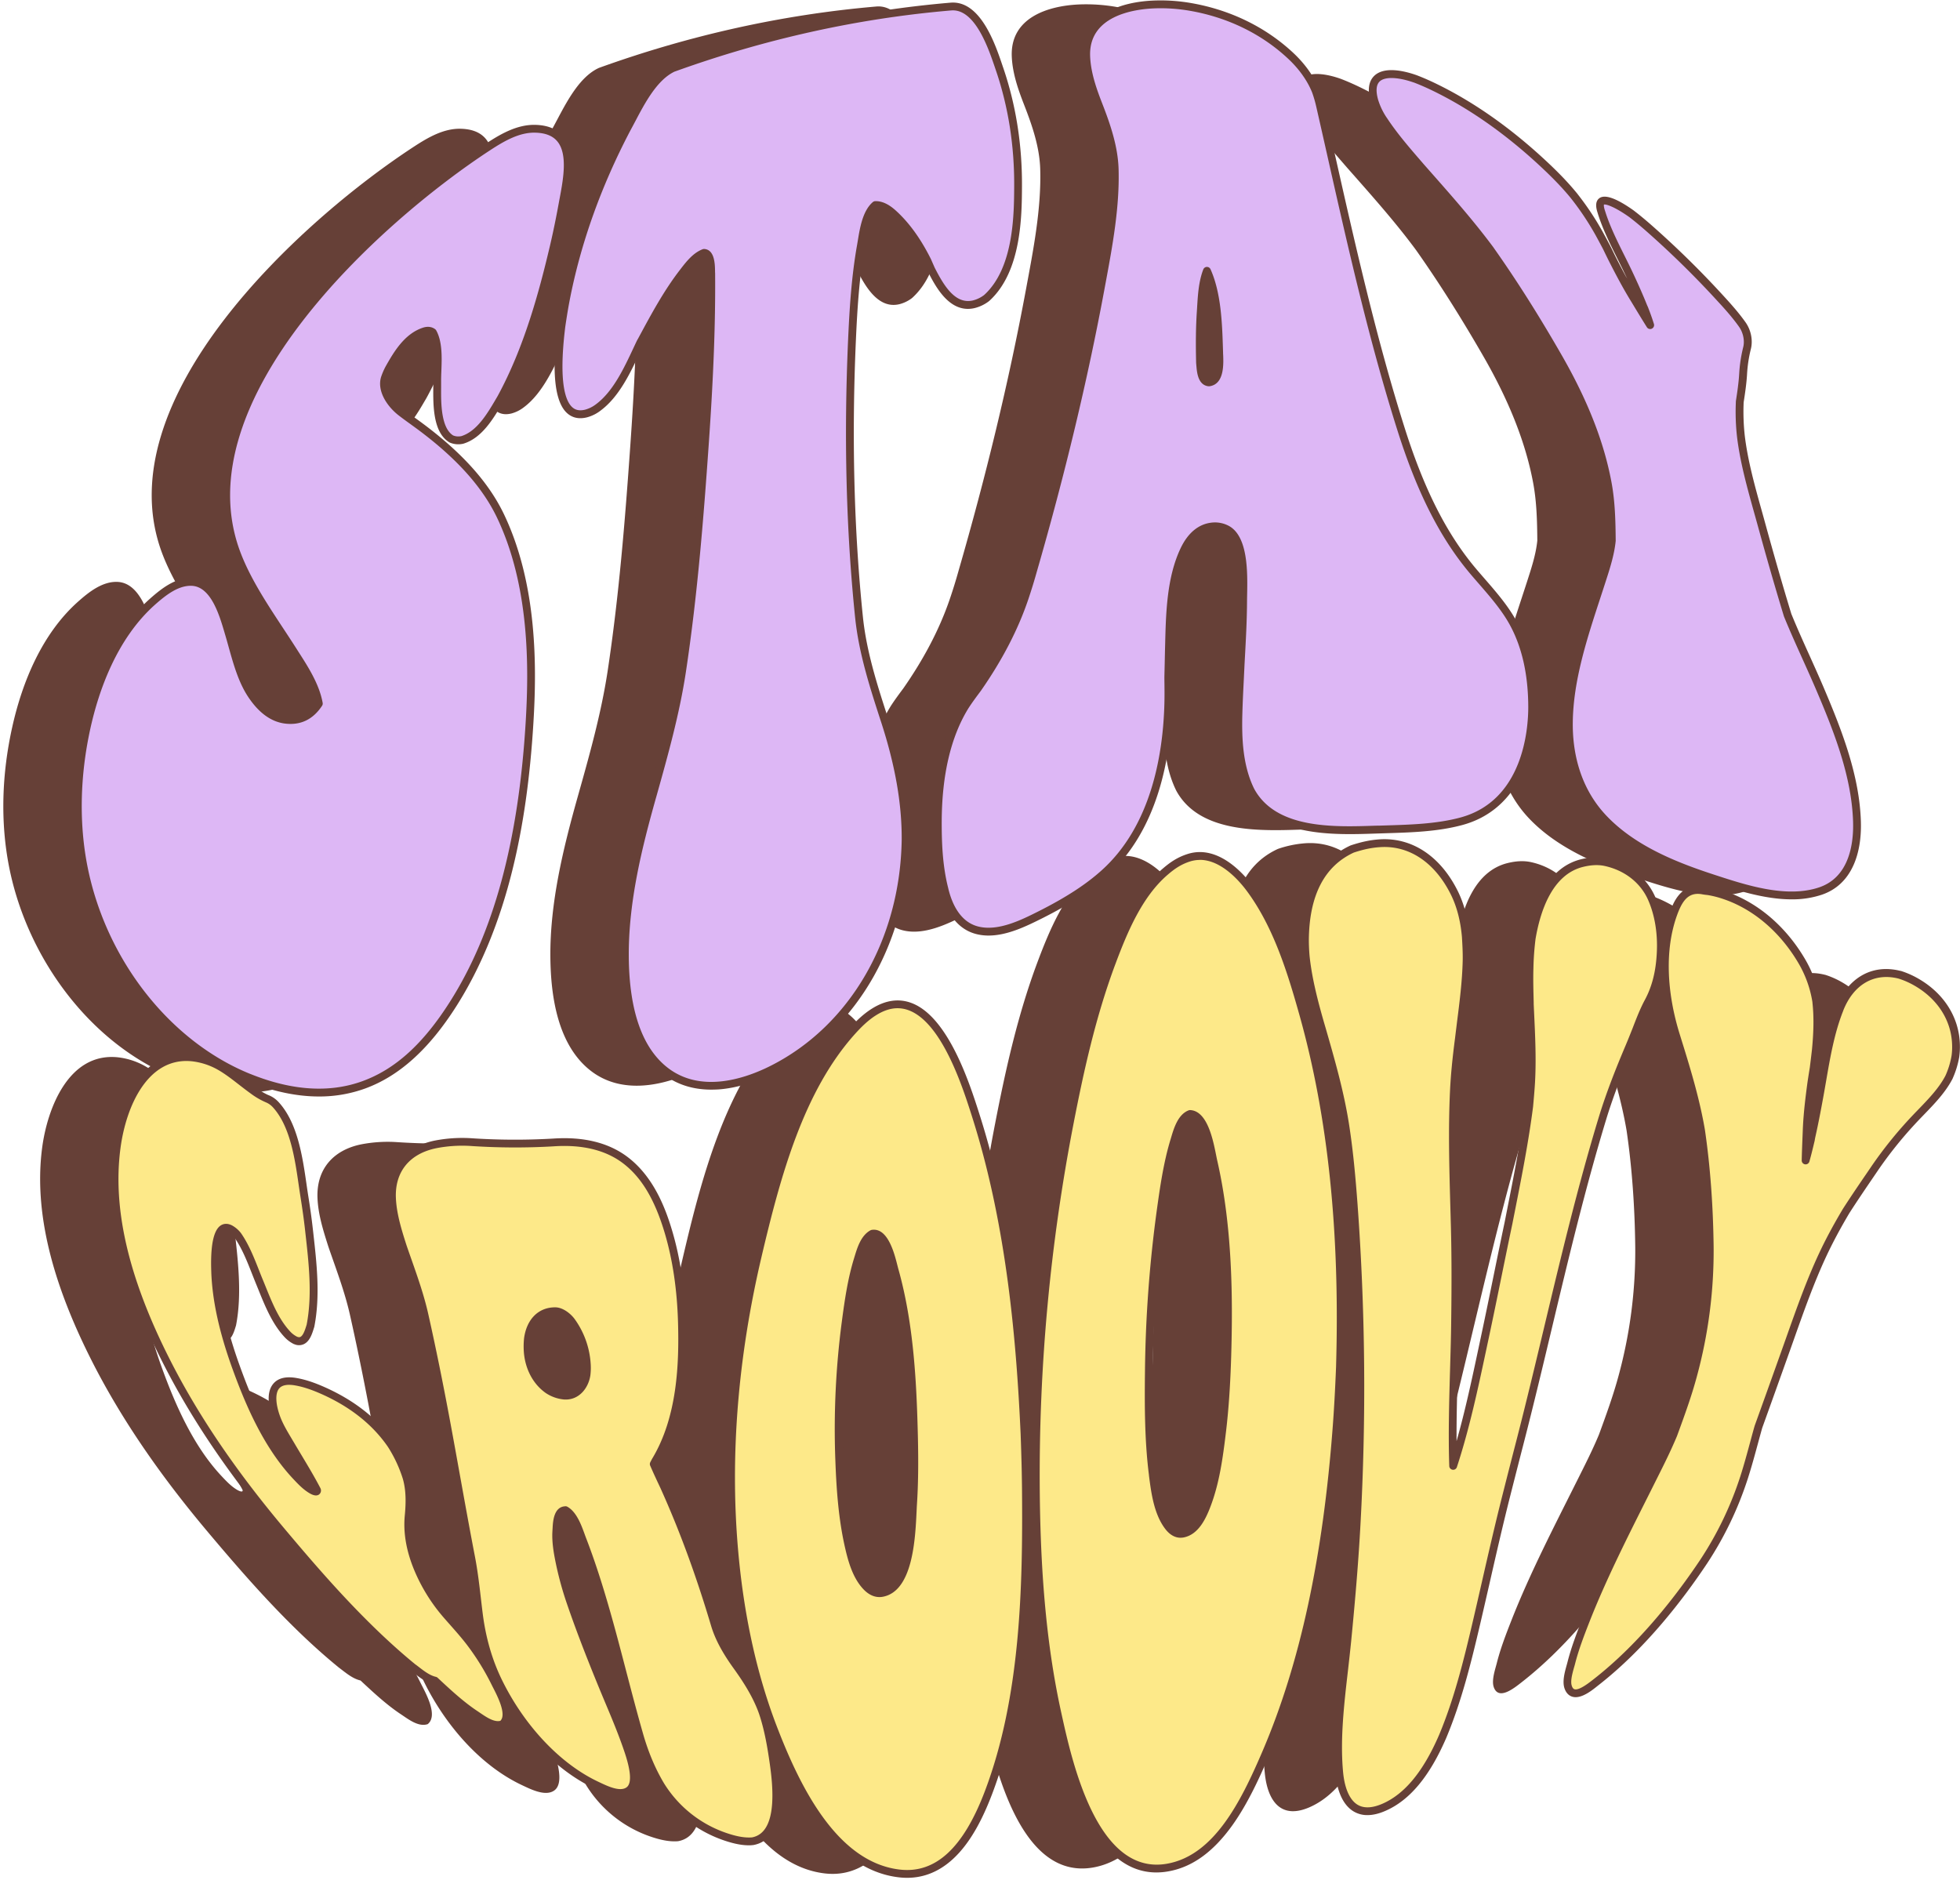 <?xml version="1.0" encoding="UTF-8" standalone="no"?><svg xmlns="http://www.w3.org/2000/svg" xmlns:xlink="http://www.w3.org/1999/xlink" data-name="Слой 1" fill="#000000" height="1921.7" preserveAspectRatio="xMidYMid meet" version="1" viewBox="-3.4 -0.4 2003.5 1921.7" width="2003.5" zoomAndPan="magnify"><g id="change1_1"><path d="M175,1141.61c37.16,15,78.25,21.58,117.19,7.44,40.39-14.66,69.22-47.6,91.56-82.8,53.51-84.27,72-189.16,78-287.15,4.29-70.34,1.33-146.44-29.54-211.38-17.83-37.51-49.75-67.73-82.71-92.14-6.32-4.68-13-9.34-19-14-9.71-7.5-20.64-21.74-16.7-34.89a69.78,69.78,0,0,1,4.29-10c8.51-15,18.84-32.29,36-37.87,3.48-1.13,6.39-.81,8.77.94,7.57,13.45,4.4,35.5,4.54,49.88.15,16.14-2.3,48.89,14.31,59.06l.28.13a18.08,18.08,0,0,0,10.39,1.05l.41-.09c18.79-5.6,30.37-27,39.59-42.62l.35-.63c26.22-48.28,41.52-102.35,53.95-155.3,3.37-14.36,6.29-29,8.94-43.52,5.09-27.89,16.37-74.95-28.06-76.06-17.43-.43-33.47,8.89-48.06,18.44C303.62,265.85,103.6,448.25,162.2,605.21c12.79,34.26,36.64,66.69,56.39,97.61,10.67,16.68,24.22,36.19,27.8,56.41-7.89,12-18.87,18.11-33.39,16.56-16.46-1.77-28.08-14-36.25-26.76-11.25-17.54-16.34-41.32-22.37-61.63C148.9,669,140,635.64,116.45,634.85c-15.33-.52-29.18,10.52-40.09,20.23C39.93,687.5,19.38,736.65,9,783.78-1.33,830.43-3.41,879.9,6.14,927.37,24.52,1018.75,87.91,1106.44,175,1141.61Z" fill="#664037" transform="translate(0 -40.44)"/></g><g id="change1_2"><path d="M494.21,374.17c-1.84,15.86-12.8,97.89,25.24,88.52a35.67,35.67,0,0,0,12.37-6.14c20.65-15.26,32.53-44.35,43.23-66.66.31-.57.64-1.14,1-1.7l.43-.78c12.75-23.62,25.64-47.78,42.11-69.08,5.74-7.43,12.36-16.35,21.48-19.79,8.12.41,7.09,16,7.46,20.89.47,58.89-2.53,117.83-6.66,176.49-5.41,76.95-11.65,154.27-23.22,230.58C611,770,598.91,812.75,587,855c-14.9,53-28.36,108.38-27.81,163.82.4,39.77,7.47,89.34,41.06,115.61,32.33,25.27,76,15.58,109.41-1.21,87.73-44.11,135-137.9,136.47-234.75,0-.21,0-.31,0-.52.19-41.41-8.47-81.8-21.23-121-11.18-34.33-22.65-69.79-26.39-105.84-9.79-94.32-11.4-189.8-7.17-284.4,1.43-31.92,3.48-64.23,9.12-95.81,2.24-12.51,4.23-32.3,14.68-41.26,7.09-.2,13.45,4.19,18.47,8.77,14.84,13.53,25.83,30.31,34.82,48.27,1.19,2.79,2.41,5.55,3.63,8.3.09.21.14.31.23.51,8.18,16,21.5,40.78,43.63,35.51a35.9,35.9,0,0,0,12.39-5.86l.88-.71c29.81-27.25,31.72-77.57,31.9-114.39.19-40.53-5.88-81.24-18.94-119.47-6.64-19.43-21.07-66.13-49.59-63.89C795.5,55,700.65,76.36,609,109.38l-.27.11c-22.25,10.2-36,41.21-47,61.14l-.17.3c-29.13,55.37-51.05,114.72-62.82,175.66-1.74,9-3.17,18.14-4.51,27.28C494.23,374,494.23,374.05,494.21,374.17Z" fill="#664037" transform="translate(0 -40.44)"/></g><g id="change1_3"><path d="M919.89,743.83C915.44,749.77,911,755.76,907,762l-.4.65c-21,34.47-27.28,77.34-27.45,116.76-.1,23.09.93,46.9,6.74,69.52h0c4.3,18.17,13.93,37,33.27,42,21.77,5.68,46.13-6.42,64.74-15.78,23.08-11.62,46.37-25.27,65.74-42.81,47.57-43.09,63.4-110.56,65.08-172.66.24-9.18.1-18.38,0-27.57q.33-13.1.6-26.2c.91-33.69.79-72.63,15.66-103.84,5.6-11.75,14.43-22,27.86-23.73a26.21,26.21,0,0,1,15.84,2.81c19.8,10.74,16.6,55.12,16.52,73-.09,21.63-1.4,43.54-2.58,65.27,0,.14,0,.21,0,.36-.75,16.63-1.75,33.38-2.19,49.89-.7,26.1.57,54.2,12.38,78.29l.22.43c24.36,44.65,89.12,40.92,132,39.52,27.48-.9,56.39-1.22,83.07-8.36,52.72-14.11,72.5-66.37,72.55-116.46,0-29.83-5-60.68-19.8-87.18-10.36-18.59-26.14-35.17-39.83-51.3-35.55-41.87-57.59-93.33-74-145.17-34.35-108.27-57.73-220-83-330.86a128.54,128.54,0,0,0-4.25-15l-.38-1c-5.43-13.28-14.52-25.33-24.88-35.11C1212,70.8,1176.14,54,1138.68,47.31a178.18,178.18,0,0,0-39.31-2.71c-32.47,1.48-70.15,13.92-68.54,53.19.72,17.38,6.61,34,12.85,50,8.06,20.69,15.57,42.64,16.22,65.12,1.19,40.94-7.14,83-14.53,122.8-17.89,96.45-41.49,192.86-68.89,287.6-.05.16-.07.23-.11.39q-3.89,13.92-8.53,27.63C956.73,684.36,939.81,715.3,919.89,743.83Zm234.28-427c11.23,24.93,11.64,58,12.5,83.86.28,8.19,2,28.52-10.48,30.19-8.59-1-8.36-14.05-9.09-20.27-.43-17.3-.41-34.69.72-51.81C1148.73,345.15,1149.08,329.9,1154.17,316.84Z" fill="#664037" transform="translate(0 -40.44)"/></g><g id="change1_4"><path d="M1334.83,162.79c11.37,17.28,25.17,33,38.69,48.55l.1.12c24.18,27.45,48.82,54.88,70.56,84.36C1469,331,1492.07,368,1513.33,405c23.11,40.23,42.26,83.89,50.61,129.5,3.46,18.9,3.94,38.68,4.09,58.12-1.46,14.53-6.34,29.08-10.75,42.75-14.69,45.56-32.61,94.46-33.18,143.19-.42,36.29,10.34,71.77,35.83,98.43,29.37,30.71,71.57,47.92,110.74,60.73,32.81,10.72,75.65,24.95,110.51,13.18,29.91-10.09,38.2-41.64,37.41-70.33,0-.15,0-.23,0-.38-1.37-46.58-19.48-92.82-37.37-135-10.82-25.47-23-50.62-33.49-76.32-9.35-30.61-18.14-61.41-26.61-92.22-8.25-30-17.73-61-21.27-91.35a226.84,226.84,0,0,1-1.08-34.26,1.41,1.41,0,0,1,0-.21c1.46-9.46,2.88-18.94,3.44-28.44a140.4,140.4,0,0,1,4-26.32c2-7.8.19-16.94-4.46-23.8l-.49-.71c-3.86-5.44-8.13-10.7-12.5-15.73l-.58-.67-.63-.73c-2.4-2.74-5.11-5.74-8-8.91A946.08,946.08,0,0,0,1604.41,272c-5.37-4.68-10.91-9.27-16.58-13.61l-.14-.1c-6.44-4.56-39.1-26.59-30.25-1.19l0,.11c6.75,21.54,18.43,42,28,62.29,5.15,10.92,10.13,22,14.63,33.18.14.34.21.51.34.85l.78,1.68c3,7.61,4.87,13.17,6.09,17.19-5.44-8.69-10.75-17.46-16.06-26.23l-.22-.37c-8-12.94-15.07-26.41-22-39.91-1.48-2.88-3.64-7.36-6.5-13.23-3-5.62-4.47-8.41-7.51-14a287.63,287.63,0,0,0-24.92-37.52c-.28-.35-.41-.53-.68-.88s-.43-.52-.71-.86c-10.72-13-22.77-24.84-35.15-36.14-32-29.24-68.1-55.38-107.35-74.35-6.24-3-12.68-5.86-19.18-8.33l-.19-.07c-23.58-8.28-50.2-8.83-41.58,22.41,1.81,6.59,5.51,13.7,9.36,19.57Z" fill="#664037" transform="translate(0 -40.44)"/></g><g id="change1_5"><path d="M377.26,1691.14a175.45,175.45,0,0,1-29.57-47.47c-7.11-17-11.23-35.72-9.45-54.08,1.24-12.74,1.49-26.22-2.05-38.73-.11-.38-.17-.58-.29-1a143.11,143.11,0,0,0-15.11-32.4l-.72-1.09c-17.52-25.34-42.48-43.21-70.4-55.48-8.59-3.77-17.63-7-26.85-8.64-26.74-4.67-27.08,17-19.69,37,3.43,9.3,9.14,18.26,14.28,27,9.09,15.48,18.74,30.76,27.07,46.67.79,2.19-1.37,2.37-5.06.3-6.32-3.56-11.62-9.26-16.56-14.53-28.52-30.47-47.06-72.42-61.14-111.45-11.16-31-20-64-21.19-97-.25-6.79-2.25-53.09,15.38-44.1a25.59,25.59,0,0,1,7.75,6.66c9.85,14.19,15.68,31.88,22.16,47.63,7.53,18.33,15.07,39.59,29.2,54.17l.23.22a28.81,28.81,0,0,0,7.34,5.2l.25.1c9.89,3.79,12.95-8.64,15-15.14l.07-.32c6.2-32.12,1.88-66.77-1.71-98.72-1.25-11.09-2.88-22.23-4.64-33.31-4.71-29.68-7.88-70.65-29.58-93.94l-.26-.26a23.75,23.75,0,0,0-7.47-5.14,71.84,71.84,0,0,1-14.72-8.45c-12.79-9.08-25.88-21.15-39.53-27.53a73.37,73.37,0,0,0-23.18-6.51c-50.17-5-71.87,52.49-77.13,92.41-9.84,74.49,17,150.92,50.07,216.6,31.52,62.57,72.71,120.73,117.91,174.59,41.16,49,85.15,99.29,135,140l.14.12c6.71,5,13.88,11.4,22.3,13.33,13.22,12.32,26.81,25,41.61,34.76,7.05,4.65,17.62,13.11,27.09,9.85h0c11.21-9-2.74-32.84-7.07-41.67a258.26,258.26,0,0,0-24.7-40.47C394.47,1710.25,385.65,1700.79,377.26,1691.14Z" fill="#664037" transform="translate(0 -40.44)"/></g><g id="change1_6"><path d="M700.1,1790.49c-6.06-17.23-16.21-33.09-26.65-47.6-9.23-12.81-17.81-27-22.44-42.51-14.27-47.93-31.14-95-51.71-140.6l-.12-.25c-3.57-7.6-7.15-15.2-10.47-22.92.49-.95,1-2,1.71-3.28,25.27-41.84,28.42-94.58,27.08-141.72-.88-31-4.88-62.38-13.63-91.95-8.08-27.26-20.58-55.83-44.31-73.79-21.08-15.94-47.71-19.77-73.5-18a675.19,675.19,0,0,1-85.35-.44,143.17,143.17,0,0,0-34.76,2.35c-28.18,5.65-46.07,24.94-44.81,55,.71,16.86,5.93,33.39,11.05,49.41l.1.31c7.86,22.88,16.74,46,22,69.48,8.23,36.64,15.73,74.12,22.63,111.3,8.46,45.54,16.35,91.45,25.13,136.87,3.68,19,5.44,38.64,7.86,57.8,3,24,9.34,47.21,20,69,21.2,43.31,56.88,85.46,100.15,105.83,9.17,4.32,24.12,11.93,33.1,5.51,9.91-7.09,3.22-28.82,0-39,0-.15-.08-.23-.12-.38-7.61-22.92-17.55-45.19-26.71-67.5-11.65-28.38-22.9-57-32.83-86a336.92,336.92,0,0,1-11.56-43c-1.91-9.61-3.48-19.86-2.81-29.49.43-6.24.14-20.88,9.29-21.26,9.39,5.25,13.89,21,17.44,30.21,24.61,63.77,39.13,133.46,58.21,199.82,5.16,18,12.25,35.55,21.95,51.59l.2.31a124.84,124.84,0,0,0,68.2,52.76c8,2.55,16.64,4.47,25.12,3.8h.09c33.06-5.8,24.05-64,20.71-86.13-2.28-15.17-5.18-30.41-10.07-45ZM520.24,1434.41a56.71,56.71,0,0,1-.32,11.12c-1.74,11.66-10.28,22.1-22.86,21.08a36,36,0,0,1-16.44-5.85c-12.76-9-19.52-23.52-20.74-38.7a76,76,0,0,1,.18-13.43c2.1-15.56,11.35-28.45,28.11-28.23,6.15.08,13.07,5.77,16.39,10.26A84,84,0,0,1,520.24,1434.41Z" fill="#664037" transform="translate(0 -40.44)"/></g><g id="change1_7"><path d="M967.73,1506c-5-109.38-16.54-221.17-49.82-325.59-11.74-36.84-44.85-143.09-104-106-8.45,5.29-15.51,12.2-22.13,19.55-54.71,60.7-78.56,152.41-96.86,230.32-23,98-32.61,198.57-24.09,298.64,5.28,62,17.37,124.24,39.73,182.58,21.5,56.08,60,141.58,129.26,149.58,49.85,5.75,76.13-43.19,91.08-82.6,36.41-96,39.12-206.62,38.27-308.86-.16-19.09-.72-38.21-1.41-57.31Zm-146.17,162.4c-5.51.89-10.81-1.47-15.74-6.73-10.81-11.51-15.24-29.14-18.49-44.18-6.18-28.62-8-58.26-9.08-87.29a836.92,836.92,0,0,1,6.81-139.72c2.8-21,5.91-42.49,12.18-62.92,2.71-8.84,6-21.65,14.92-26.43,14.44-2.26,20.41,28.78,22.74,37.08,15.37,54.62,18.51,114.25,19.8,171.23.51,22.4.51,45.17-.93,67.46C852.37,1598.63,852.73,1663.33,821.56,1668.42Z" fill="#664037" transform="translate(0 -40.44)"/></g><g id="change1_8"><path d="M1290.16,1436.9c3.52-120.73-4.86-243.51-37.47-360-12.29-43.85-26.7-90.68-54.12-128-14.64-19.9-38.16-40.19-63.12-32.09-9.46,3.07-16.27,7.63-24,14.31-26.65,22.91-42.11,59.73-54.45,92.7-19.83,53-32.29,108.58-43.05,164a1886.58,1886.58,0,0,0-34.61,374.46c.62,76.59,5.6,154.28,22.06,229.24,11.15,50.76,37.16,170.19,112.11,157.57,53.24-9,82.41-73.73,101.12-117.36,44.81-104.5,63.79-221,72.2-334,1.5-20.11,2.54-40.35,3.35-60.56ZM1175,1425.59c-.74,25.56-2.21,51.46-5.22,76.78-3,25.63-6.56,52.63-16,77-4.33,11.2-11.08,25.55-23.9,28.24-5.64,1.18-10.9-1.45-15.5-7.65-10.77-14.49-13.33-35.19-15.54-52.57-4.4-34.64-4.45-70-4.06-104.7a1307.23,1307.23,0,0,1,12.07-165c3.33-23.94,6.79-48.39,13.88-71.64,2.72-8.89,6.33-23.6,16.19-27.32,16.42.81,21.29,37.14,23.82,48.15C1175.48,1291,1176.9,1359.56,1175,1425.59Z" fill="#664037" transform="translate(0 -40.44)"/></g><g id="change1_9"><path d="M1609,958.9c-8.59-20-26.52-33-47.36-37.57-8.09-1.78-16.32-.93-23.88.92-33.26,8.11-46.44,45.52-51.77,77.52l0,.31a284.81,284.81,0,0,0-2.1,29.42c-.39,12,0,24,.3,36.08,0,.37,0,.55,0,.92,1.18,26.4,2.83,53.18,1.35,79.56-.46,8.1-1.19,16.21-1.93,24.31-5.11,40.13-13.32,80-21.13,119.65-8.27,39.21-16,78.6-24.35,117.73-9.33,43.64-18.35,88.19-32.28,130.73-1.62-49.13,1.33-98.67,2-147.75.43-32.32.54-64.8-.31-97.06-1.21-46-3.1-92.73-.9-138.6.84-17.45,2.7-34.94,4.94-52.37,0-.29,0-.44.09-.73,3.18-26.32,7.31-53.06,7.93-79.61.2-8.18-.27-16.35-.75-24.52l-.1-1.24c-1.4-15.2-5-30.58-11.73-44.14-15.13-30.35-41.22-52.76-76.09-50.45a110.07,110.07,0,0,0-28,5.78l-.14.06c-37.08,17-48,55-48.37,92.73,0,5.51.26,11.22.73,16.79l.13,1.37c2.54,22.84,8.38,45.24,14.67,67.2,9.63,33.59,19.77,67.75,25.3,102.45,4.37,27.35,6.83,55.1,8.88,82.62a2547.9,2547.9,0,0,1,3,327.33c-2.16,39.89-5.65,79.84-9.54,119.56-4.3,43.85-12.32,90.72-8.17,134.2,2.58,27.13,15.25,48.5,45.52,35.44,29.51-12.74,47.89-44,60.14-72.34.1-.22.15-.33.24-.55,15.51-37.11,25.29-76.84,34.41-115.82,10.11-43.22,19.6-86.86,30.5-129.91q7.13-28.11,14.38-56.27c28.21-109.58,51.12-221.67,83.93-329.45,7.57-24.89,17.31-49.44,27.46-73.41,2.4-5.66,4.76-11.64,7-17.37,3.06-7.81,6-15.71,9.69-23.27.91-1.87,1.87-3.71,2.8-5.46,8.35-15.7,11.65-32.1,12.52-49.68C1618.9,995.59,1616.38,976,1609,958.9Z" fill="#664037" transform="translate(0 -40.44)"/></g><g id="change1_10"><path d="M1879.29,1044a85.55,85.55,0,0,0-17-7.5l-.16,0c-28.93-7.33-50.91,8.63-61.34,35.27l-.08.2c-11,27.74-15,58.68-20.35,87.83-2.55,14-5.19,28-8.33,41.93-.1.42-.14.64-.24,1.06-.14.8-.21,1.2-.34,2-1.71,7.21-3.41,14.41-5.45,21.53.22-9.63.64-19.25,1-28.86,0-.17,0-.25,0-.42.53-16.14,2.45-32.22,4.57-48.17.34-2.59,1.12-7.68,2.66-17.27.92-7.34,1.37-11,2.21-18.4,1.56-16.13,2.2-32.3.51-48.46,0-.44-.07-.66-.11-1.11l-.17-1a117.71,117.71,0,0,0-15.16-41c-17.88-30-45.12-55.22-78.65-66.46a104.91,104.91,0,0,0-16.54-4.17l-.17,0c-1.68-.13-3.47-.39-5.12-.68-18-3.17-25.12,10-30.4,24.94-13.6,38.46-9.28,83.85,3.12,123.59,9.92,31.82,20,64.12,25.56,97,5.74,39.23,8.35,79.34,8.82,118.53a485.56,485.56,0,0,1-17.09,132.14c-5.47,20.25-12.76,40.26-20,60-6.65,16-14.6,31.56-22.32,47-23.48,47-48.19,94.52-67.33,143.34-5.48,14-11,28.29-14.7,42.95-1.68,6.63-5.6,17.73-3.19,24.76,4.87,14.25,21.23.76,28.5-4.9,42.42-33.06,80.08-78.38,109.83-123l.18-.27a352.17,352.17,0,0,0,41.28-86c5.45-16.92,9.8-34.44,14.67-51.69q14.5-40.18,28.82-80.43c11.41-32,22.51-64.69,36.78-95.24,7.07-15.16,15.2-30,23.79-44.57l.2-.35c9.48-14.75,19.46-29.26,29.29-43.72a419.79,419.79,0,0,1,37.91-47.47c12.76-13.89,28.77-28.08,37.78-45.26.2-.41.29-.62.48-1a88.14,88.14,0,0,0,6.13-20c.06-.32.1-.48.16-.81s.06-.51.11-.85a71.38,71.38,0,0,0,.5-10C1919.39,1080.75,1903.39,1057.85,1879.29,1044Z" fill="#664037" transform="translate(0 -40.44)"/></g><g id="change2_1"><path d="M251.1,1141.61c37.17,15,78.26,21.58,117.2,7.44,40.38-14.66,69.21-47.6,91.56-82.8,53.5-84.27,72-189.16,78-287.15,4.3-70.34,1.33-146.44-29.54-211.38-17.83-37.51-49.75-67.73-82.71-92.14-6.31-4.68-13-9.34-19-14-9.7-7.5-20.64-21.74-16.7-34.89a68.85,68.85,0,0,1,4.3-10c8.51-15,18.83-32.29,36-37.87,3.48-1.13,6.39-.81,8.78.94,7.56,13.45,4.4,35.5,4.53,49.88.15,16.14-2.3,48.89,14.31,59.06l.28.13a18.09,18.09,0,0,0,10.39,1.05l.41-.09c18.8-5.6,30.38-27,39.6-42.62.14-.25.21-.37.34-.63,26.23-48.28,41.52-102.35,53.95-155.3,3.37-14.36,6.29-29,9-43.52,5.08-27.89,16.36-74.95-28.07-76.06-17.43-.43-33.46,8.89-48,18.44-115.87,75.77-315.9,258.17-257.29,415.13,12.79,34.26,36.63,66.69,56.39,97.61,10.66,16.68,24.21,36.19,27.79,56.41-7.89,12-18.87,18.11-33.39,16.56-16.46-1.77-28.08-14-36.25-26.76-11.25-17.54-16.34-41.32-22.37-61.63C225,669,216.15,635.64,192.59,634.85c-15.34-.52-29.18,10.52-40.09,20.23-36.43,32.42-57,81.57-67.39,128.7C74.8,830.43,72.73,879.9,82.28,927.37,100.65,1018.75,164.05,1106.44,251.1,1141.61Z" fill="#ddb7f5" transform="translate(0 -40.44)"/></g><g id="change1_11"><path d="M322.61,1160.88c-22.9,0-47.31-5.19-73-15.57C207.2,1128.17,168.53,1098,137.77,1058A317,317,0,0,1,78.36,928.16c-9.11-45.32-8.13-95.54,2.85-145.24C90,743.32,109,688.49,149.84,652.1c12.76-11.35,26.77-21.79,42.88-21.24,25.53.86,35.19,33.62,41,53.2l.65,2.21c1.19,4,2.3,8,3.49,12.24,4.76,17.08,9.68,34.74,18.42,48.37,9.9,15.44,20.8,23.6,33.32,24.94,12,1.29,21.45-3.12,28.74-13.46-3.48-17-14.31-33.8-23.89-48.66-1-1.6-2.05-3.18-3.05-4.74-3.95-6.19-8.17-12.59-12.25-18.78C262.33,660.72,245,634.4,234.6,606.61c-14-37.59-14.33-79-.89-123,11.57-37.9,33.33-77.89,64.68-118.85,71.76-93.77,167.44-160,195.05-178,14.5-9.48,31.51-19.55,50.34-19.09,12.9.32,22.59,4.38,28.8,12.06,12.95,16,7.74,43.86,3.93,64.2-.29,1.55-.57,3.05-.84,4.51-3,16.42-5.93,30.72-9,43.71-11.5,49-26.95,105.9-54.32,156.3l-.36.65-.06.11c-.58,1-1.16,2-1.75,3-9.37,15.92-21,35.73-40.14,41.43l-.22.06-.41.09-.16,0a22,22,0,0,1-12.65-1.27l-.16-.07-.27-.13a2.22,2.22,0,0,1-.43-.23c-16.62-10.18-16.39-37.94-16.24-56.3,0-2.21,0-4.3,0-6.13,0-3.32.11-7,.25-10.83.45-12,1-26.76-3.81-36.27-.89-.43-2.26-.69-4.53.05-15,4.88-24.53,19.78-33.71,35.95a63.64,63.64,0,0,0-4,9.28c-3.14,10.47,5.74,23.19,15.31,30.59,3.72,2.88,7.79,5.82,11.72,8.67,2.43,1.76,4.86,3.52,7.24,5.28,40.95,30.33,68.4,61,83.93,93.63,34.12,71.77,33.42,156.13,29.92,213.34-3.44,56.32-10.4,105.2-21.3,149.43-13.16,53.46-32.45,100.43-57.33,139.62-28,44.12-58.62,71.73-93.57,84.41A136.93,136.93,0,0,1,322.61,1160.88Zm-70-23c42.3,17.09,80.77,19.58,114.34,7.39s62.15-38,89.55-81.19c44.66-70.34,70-163.65,77.41-285.26,3.44-56.33,4.16-139.32-29.16-209.42-15-31.46-41.61-61.11-81.48-90.65-2.36-1.74-4.77-3.49-7.17-5.23-4-2.88-8.1-5.86-11.92-8.81-12.05-9.32-22.31-25.05-18.08-39.19a69.71,69.71,0,0,1,4.55-10.66,1.74,1.74,0,0,1,.1-.19c8-14.11,19-33.44,38.24-39.69,5.9-1.92,10-.23,12.37,1.52a4.06,4.06,0,0,1,1.11,1.26c6.42,11.41,5.8,28,5.3,41.32-.15,3.77-.28,7.34-.25,10.47,0,1.9,0,4,0,6.26-.13,15.48-.34,41.34,12.22,49.32a14.05,14.05,0,0,0,8,.8l.21,0c16.06-4.85,26.8-23.11,35.43-37.79.59-1,1.16-2,1.73-2.95l.32-.58c26.91-49.53,42.17-105.79,53.56-154.28,3-12.87,5.93-27,8.9-43.33.27-1.46.55-3,.85-4.54,3.52-18.81,8.34-44.57-2.29-57.71-4.74-5.86-12.2-8.84-22.8-9.1-16.52-.42-32.28,9-45.77,17.78C384.12,267.76,184.36,449.22,242.07,603.82c10.06,26.95,27.16,52.88,43.7,78,4.09,6.21,8.33,12.64,12.32,18.88,1,1.54,2,3.11,3,4.7,10.29,16,21.95,34,25.34,53.17a4,4,0,0,1-.59,2.88c-9.08,13.83-21.58,20-37.15,18.33-14.87-1.59-28-11.2-39.19-28.56-9.38-14.64-14.47-32.89-19.39-50.54-1.17-4.21-2.28-8.19-3.45-12.11l-.65-2.23c-5.17-17.5-13.81-46.81-33.58-47.48-13.29-.44-25.78,9-37.3,19.23C115.86,693,97.49,746.19,89,784.64c-10.74,48.62-11.71,97.71-2.81,141.94,19.16,95.27,84.49,178.23,166.41,211.33Z" fill="#664037" transform="translate(0 -40.44)"/></g><g id="change2_2"><path d="M570.34,374.17c-1.84,15.86-12.8,97.89,25.24,88.52A35.71,35.71,0,0,0,608,456.55c20.64-15.26,32.53-44.35,43.22-66.66l1-1.7.43-.78c12.75-23.62,25.64-47.78,42.11-69.08,5.75-7.43,12.36-16.35,21.48-19.79,8.13.41,7.09,16,7.47,20.89.47,58.89-2.54,117.83-6.67,176.49-5.41,76.95-11.65,154.27-23.21,230.58C687.16,770,675,812.75,663.17,855c-14.89,53-28.36,108.38-27.8,163.82.4,39.77,7.46,89.34,41,115.61,32.33,25.27,76,15.58,109.41-1.21,87.73-44.11,135-137.9,136.47-234.75,0-.21,0-.31,0-.52.19-41.41-8.47-81.8-21.23-121-11.18-34.33-22.65-69.79-26.39-105.84-9.78-94.32-11.39-189.8-7.16-284.4C869,354.84,871,322.53,876.65,291c2.23-12.51,4.22-32.3,14.67-41.26,7.1-.2,13.45,4.19,18.47,8.77,14.84,13.53,25.83,30.31,34.82,48.27,1.2,2.79,2.41,5.55,3.63,8.3.09.21.14.31.23.51,8.19,16,21.51,40.78,43.63,35.51a35.9,35.9,0,0,0,12.39-5.86l.88-.71c29.82-27.25,31.72-77.57,31.9-114.39.2-40.53-5.88-81.24-18.94-119.47-6.64-19.43-21.06-66.13-49.58-63.89-97.12,8.22-192,29.63-283.62,62.65l-.28.11c-22.24,10.2-36,41.21-47,61.14l-.16.3c-29.14,55.37-51.06,114.72-62.83,175.66-1.73,9-3.17,18.14-4.51,27.28C570.37,374,570.36,374.05,570.34,374.17Z" fill="#ddb7f5" transform="translate(0 -40.44)"/></g><g id="change1_12"><path d="M723.54,1153.87c-19.09,0-35.74-5.46-49.58-16.28-27.68-21.65-42-61.59-42.58-118.71-.59-58.27,14.12-115.69,28-164.94l.63-2.23c11.51-41,23.41-83.36,29.84-125.81,12-79.29,18.27-160.43,23.19-230.26,5-71.09,7-125.39,6.65-176-.06-.8-.08-1.77-.11-2.88-.28-11.23-1.89-13.55-2.93-14-7.25,3.18-13,10.63-18.09,17.24l-.67.87c-15.83,20.47-28.49,43.93-40.73,66.62l-1.48,2.73-.91,1.61q-1.82,3.79-3.69,7.82c-10.14,21.61-21.62,46.11-40.7,60.2a39.1,39.1,0,0,1-13.79,6.81c-8,2-14.79.58-20.15-4.16-18.58-16.41-12.28-69.51-10.21-87l.2-1.73v0l0-.31c1.12-7.64,2.63-17.6,4.55-27.52C582.44,286.47,603.7,227,634.19,169.08l.16-.32c1.48-2.7,3-5.54,4.57-8.54,10.59-20,23.78-45,44.27-54.35l.18-.08.28-.11.12-.05C777.14,72,872.91,50.83,968.41,42.75c30.37-2.36,45.49,42.34,52.76,63.83.33,1,.64,1.89.94,2.75,12.91,37.8,19.35,78.44,19.15,120.78-.15,30.53-.43,87.37-33.2,117.32l-.2.17-.88.7-.18.14A39.83,39.83,0,0,1,993,354.93a30.45,30.45,0,0,1-7,.85c-21.42,0-34-24.6-41.07-38.43l-.09-.17-.23-.51c-1.22-2.76-2.42-5.5-3.61-8.26-10-20-21.08-35.33-33.88-47-5.27-4.81-10-7.34-14.26-7.69-7.22,7.33-9.64,22.06-11.44,33-.28,1.75-.56,3.42-.84,5-5.63,31.51-7.68,64.42-9.06,95.29-4.45,99.66-2,195.15,7.15,283.81,3.73,36,15.16,71.07,26.22,105,14.58,44.79,21.59,84.77,21.42,122.23v.53c-.75,49.76-13.33,97.84-36.39,139.07-24.33,43.5-59.69,77.8-102.28,99.21-19.35,9.73-38.93,15.54-56.61,16.8Q727.22,1153.87,723.54,1153.87Zm-7.38-859.32h.2c10.61.54,11,15,11.15,22,0,1.07,0,2,.09,2.63a2.17,2.17,0,0,1,0,.26c.41,50.91-1.64,105.44-6.67,176.8-4.92,70-11.18,151.31-23.25,230.9-6.51,42.93-18.48,85.55-30.05,126.77L667,856.1c-13.68,48.72-28.23,105.48-27.65,162.7.54,54.57,13.84,92.42,39.52,112.5,34.7,27.14,80.78,10.63,105.16-1.62,81.29-40.87,132.74-129.48,134.28-231.25v-.5c.17-36.57-6.71-75.73-21-119.7-11.18-34.34-22.75-69.85-26.57-106.65-9.24-89.06-11.65-184.94-7.18-285,1.39-31.14,3.47-64.37,9.18-96.34.27-1.52.54-3.15.82-4.86,2.08-12.62,4.92-29.91,15.19-38.72a4,4,0,0,1,2.48-1c6.88-.18,13.82,3,21.27,9.81,13.56,12.37,25.24,28.54,35.7,49.44l.09.2c1.2,2.78,2.41,5.52,3.62,8.27l.18.39c9.42,18.42,21,37.67,39.11,33.36a31.71,31.71,0,0,0,10.9-5.17l.69-.55c30.1-27.62,30.37-82.1,30.51-111.38.2-41.45-6.1-81.2-18.72-118.16-.3-.87-.61-1.8-.94-2.78C1007,89.55,993.2,48.81,969.06,50.7c-94.76,8-189.83,29-282.52,62.41l-.12,0C668.44,121.46,656,145,646,164c-1.6,3-3.11,5.9-4.59,8.6l-.15.26c-30.1,57.21-51.11,115.94-62.42,174.53-1.88,9.76-3.38,19.61-4.48,27.11l-.23,1.93c-6.51,54.88.52,73.82,7.57,80,3.33,2.94,7.56,3.72,13,2.39a32,32,0,0,0,11-5.47c17.45-12.9,28.48-36.43,38.22-57.18,1.28-2.73,2.53-5.41,3.77-8l.12-.22c.32-.58.65-1.16,1-1.74l1.41-2.61c12.4-23,25.21-46.72,41.44-67.71l.66-.87c5.68-7.35,12.74-16.5,22.56-20.22A4,4,0,0,1,716.16,294.55Z" fill="#664037" transform="translate(0 -40.44)"/></g><g id="change2_3"><path d="M996,743.83c-4.44,5.94-8.85,11.93-12.9,18.14l-.41.65c-21,34.47-27.27,77.34-27.45,116.76-.1,23.09.94,46.9,6.75,69.52h0c4.31,18.17,13.93,37,33.28,42,21.76,5.68,46.12-6.42,64.73-15.78,23.08-11.62,46.37-25.27,65.74-42.81,47.57-43.09,63.4-110.56,65.08-172.66.25-9.18.1-18.38,0-27.57q.32-13.1.59-26.2c.91-33.69.79-72.63,15.66-103.84,5.6-11.75,14.43-22,27.86-23.73a26.19,26.19,0,0,1,15.84,2.81c19.81,10.74,16.6,55.12,16.52,73-.09,21.63-1.39,43.54-2.58,65.27,0,.14,0,.21,0,.36-.76,16.63-1.75,33.38-2.2,49.89-.7,26.1.58,54.2,12.38,78.29l.22.43c24.36,44.65,89.12,40.92,132,39.52,27.48-.9,56.4-1.22,83.07-8.36,52.72-14.11,72.5-66.37,72.56-116.46,0-29.83-5-60.68-19.81-87.18-10.36-18.59-26.13-35.17-39.83-51.3-35.55-41.87-57.58-93.33-74-145.17-34.35-108.27-57.74-220-83-330.86a128.54,128.54,0,0,0-4.25-15l-.37-1c-5.44-13.28-14.52-25.33-24.89-35.11-28.34-26.72-64.23-43.49-101.7-50.21a178.09,178.09,0,0,0-39.3-2.71C1143,46.08,1105.35,58.52,1107,97.79c.71,17.38,6.6,34,12.85,50,8.06,20.69,15.56,42.64,16.22,65.12,1.19,40.94-7.15,83-14.53,122.8-17.9,96.45-41.5,192.86-68.9,287.6l-.11.39c-2.58,9.28-5.45,18.5-8.52,27.63C1032.87,684.36,1015.94,715.3,996,743.83Zm234.28-427c11.23,24.93,11.64,58,12.51,83.86.27,8.19,2,28.52-10.48,30.19-8.6-1-8.37-14.05-9.1-20.27-.42-17.3-.41-34.69.73-51.81C1224.86,345.15,1225.21,329.9,1230.3,316.84Z" fill="#ddb7f5" transform="translate(0 -40.44)"/></g><g id="change1_13"><path d="M1007.13,996.37a50.43,50.43,0,0,1-12.85-1.59c-22.44-5.85-32-27.63-36.14-44.9-6.22-24.25-7-49.25-6.87-70.52.22-48.62,9.65-88.59,28-118.81l.43-.69,0-.07c3.9-6,8-11.64,13-18.3,21.32-30.55,37.27-61.31,47.41-91.41,3.16-9.4,6-18.63,8.46-27.43l.11-.4c28.74-99.36,51.88-196,68.81-287.25l1.22-6.52c7.06-37.93,14.36-77.15,13.25-115.44-.6-20.48-6.81-40.31-16-63.78-6.23-16-12.37-33.11-13.12-51.31-.78-19.06,7.3-34.39,23.38-44.32,15.57-9.62,35.22-12.39,49-13a181.41,181.41,0,0,1,40.19,2.76c39.91,7.16,75.78,24.88,103.73,51.24,11.62,11,20.55,23.58,25.84,36.5l0,.08.37,1a130.52,130.52,0,0,1,4.42,15.55c3.87,17,7.76,34.24,11.53,50.95,20.83,92.45,42.37,188.06,71.41,279.59,19.87,62.62,43.15,108.32,73.27,143.8,2.61,3.07,5.35,6.23,8,9.28,11.65,13.4,23.69,27.26,32.26,42.66,13.52,24.26,20.35,54.25,20.32,89.12,0,27.89-5.92,53.35-17,73.64-13.2,24.11-32.88,39.82-58.49,46.67-24.92,6.67-51.46,7.49-77.12,8.28l-6.86.22-4.24.14c-21.34.72-47.89,1.62-72-3.17-28.94-5.75-48.37-18.36-59.39-38.57l0-.1-.21-.41,0-.07c-12.48-25.48-13.47-54.82-12.78-80.16.31-11.51.89-23.3,1.46-34.7q.38-7.64.73-15.26l.33-6c1.07-19.56,2.18-39.79,2.27-59.46,0-1.9,0-4.08.09-6.49.38-19.07,1.07-54.57-14.53-63a22.18,22.18,0,0,0-13.44-2.36c-10.25,1.29-18.58,8.52-24.76,21.49-13.44,28.22-14.32,63.68-15.09,95q-.09,3.66-.18,7.26-.27,13-.59,26.11l0,1.67c.11,8.51.22,17.31,0,26-1.46,54-14.16,128.21-66.39,175.52-16.76,15.17-37.93,29-66.62,43.41C1046.57,986.37,1026.7,996.37,1007.13,996.37Zm-41.27-48.49a.64.64,0,0,1,0,.07c3.6,15.19,11.79,34.26,30.41,39.11,20.53,5.35,44.47-6.69,61.94-15.49,28-14.11,48.64-27.52,64.85-42.2,50.15-45.41,62.36-117.41,63.77-169.81.23-8.52.12-17.23,0-25.66l0-1.75V732q.32-13.1.59-26.18c.07-2.42.13-4.83.19-7.27.79-32.08,1.68-68.45,15.86-98.21,7.32-15.36,18-24.34,31-26a30.15,30.15,0,0,1,18.23,3.26c19.87,10.78,19.14,48,18.71,70.21-.05,2.36-.09,4.5-.1,6.36-.08,19.87-1.2,40.21-2.28,59.87l-.32,5.93q-.35,7.62-.73,15.28c-.57,11.36-1.15,23.11-1.46,34.53-.66,24.36.25,52.48,12,76.39l.18.35c22.41,41,81.16,39,124.07,37.54L1407,884l6.87-.21c25.21-.78,51.28-1.58,75.3-8,64.49-17.27,69.58-90.56,69.6-112.61,0-33.5-6.46-62.18-19.31-85.24-8.17-14.67-19.93-28.21-31.31-41.3-2.67-3.08-5.44-6.25-8.07-9.36-30.83-36.31-54.6-82.88-74.8-146.55-29.14-91.86-50.72-187.63-71.59-280.25-3.76-16.7-7.65-34-11.52-50.92A123.82,123.82,0,0,0,1338,135l-.33-.86c-4.86-11.86-13.13-23.5-23.92-33.67-26.82-25.3-61.28-42.31-99.66-49.19a173.32,173.32,0,0,0-38.42-2.65c-20,.91-66.44,7.51-64.74,49,.7,17,6.6,33.39,12.58,48.75,8.18,21,15.83,43.54,16.5,66.44,1.13,39.14-6.25,78.79-13.39,117.13l-1.21,6.52c-17,91.51-40.19,188.4-69,288l-.11.38c-2.48,8.91-5.36,18.27-8.57,27.8-10.39,30.85-26.69,62.3-48.47,93.5l-.07.1c-4.91,6.55-9,12.09-12.74,17.9l-.38.61c-17.6,28.93-26.64,67.52-26.85,114.67C959.16,900.16,959.87,924.54,965.86,947.88Zm30.16-204h0Zm236.31-309-.45,0c-10.7-1.2-11.78-14.12-12.36-21.06-.08-1-.16-1.91-.25-2.71l0-.36c-.5-20.49-.27-37.07.74-52.17q.15-2.42.3-4.89c.75-12.26,1.59-26.17,6.3-38.26a4,4,0,0,1,3.62-2.54,4,4,0,0,1,3.74,2.34c10.9,24.2,11.9,55.57,12.71,80.79l.14,4.58c0,.54,0,1.14.07,1.78.41,9.88,1.27,30.45-14,32.49A4.91,4.91,0,0,1,1232.33,434.88Zm-5.11-24.53c.09.83.17,1.77.25,2.77.54,6.48,1.37,12.84,4.85,13.72,7.51-1.67,6.88-16.8,6.57-24.16,0-.66-.05-1.28-.07-1.85l-.15-4.59c-.66-20.69-1.45-45.65-7.86-66.62-1.56,7.93-2.07,16.32-2.56,24.53-.11,1.66-.21,3.3-.31,4.93C1227,373.89,1226.72,390.19,1227.22,410.35Z" fill="#664037" transform="translate(0 -40.44)"/></g><g id="change2_4"><path d="M1411,162.79c11.37,17.28,25.17,33,38.69,48.55l.1.12c24.18,27.45,48.83,54.88,70.56,84.36C1545.18,331,1568.2,368,1589.46,405c23.12,40.23,42.27,83.89,50.62,129.5,3.46,18.9,3.94,38.68,4.09,58.12-1.46,14.53-6.35,29.08-10.76,42.75-14.69,45.56-32.61,94.46-33.18,143.19-.42,36.29,10.34,71.77,35.84,98.43,29.37,30.71,71.56,47.92,110.74,60.73,32.8,10.72,75.64,24.95,110.5,13.18,29.92-10.09,38.21-41.64,37.42-70.33,0-.15,0-.23,0-.38-1.37-46.58-19.48-92.82-37.38-135-10.82-25.47-23-50.62-33.49-76.32-9.35-30.61-18.14-61.41-26.61-92.22-8.24-30-17.73-61-21.26-91.35a225.53,225.53,0,0,1-1.09-34.26v-.21c1.46-9.46,2.89-18.94,3.44-28.44a141.22,141.22,0,0,1,4-26.32c2-7.8.2-16.94-4.46-23.8l-.49-.71c-3.86-5.44-8.12-10.7-12.49-15.73l-.58-.67-.64-.73c-2.4-2.74-5.1-5.74-8-8.91A946.21,946.21,0,0,0,1680.54,272c-5.37-4.68-10.91-9.27-16.57-13.61l-.14-.1c-6.45-4.56-39.11-26.59-30.26-1.19l0,.11c6.75,21.54,18.44,42,28,62.29,5.14,10.92,10.12,22,14.63,33.18l.33.85c.32.67.47,1,.78,1.68,3,7.61,4.87,13.17,6.09,17.19-5.43-8.69-10.74-17.46-16.06-26.23l-.22-.37c-8-12.94-15.07-26.41-22-39.91-1.47-2.88-3.63-7.36-6.49-13.23-3-5.62-4.47-8.41-7.51-14a288.72,288.72,0,0,0-24.93-37.52l-.68-.88c-.28-.34-.42-.52-.71-.86-10.72-13-22.76-24.84-35.14-36.14-32-29.24-68.11-55.38-107.36-74.35-6.24-3-12.68-5.86-19.17-8.33l-.2-.07c-23.57-8.28-50.19-8.83-41.58,22.41,1.82,6.59,5.52,13.7,9.37,19.57Z" fill="#ddb7f5" transform="translate(0 -40.44)"/></g><g id="change1_14"><path d="M1827.92,959.36c-27.75,0-56.77-9.49-81.42-17.55l-.93-.3c-38.36-12.54-81.7-29.68-112.39-61.76-24.64-25.77-37.41-60.77-36.94-101.23.52-44,14.72-87.33,28.45-129.25q2.49-7.62,4.92-15.13l.74-2.26c4.16-12.89,8.47-26.21,9.83-39.45-.15-18.65-.59-38.42-4-57.21-7.4-40.44-23.81-82.39-50.14-128.24-23.35-40.62-45.89-76.22-68.93-108.82-19.58-26.56-41.9-51.85-63.49-76.32q-3.42-3.87-6.83-7.75l-2.38-2.73c-12.72-14.67-25.87-29.83-36.75-46.38l0,0-.19-.29c-2.66-4.06-7.51-12.2-9.85-20.66-3.34-12.13-2-21.1,3.93-26.66,10.58-9.87,31.37-4.59,42.82-.57l.23.08c6.25,2.38,12.81,5.22,19.56,8.49,36.87,17.82,73.31,43.05,108.31,75,15.1,13.79,26.06,25.06,35.53,36.55l.71.86.08.1.68.89a292.59,292.59,0,0,1,25.26,38c3.06,5.58,4.54,8.33,7.54,14l.06.11,2,4c1.9,3.9,3.4,7,4.5,9.13,3.56,7,7.3,14.16,11.24,21.36-.64-1.39-1.3-2.79-2-4.23-2.58-5.48-5.39-11.11-8.09-16.54-7.42-14.89-15.1-30.28-20.1-46.26a.56.56,0,0,1,0-.12c-1-3-3.9-11.48,1.49-15.53,5.63-4.24,17.37-.11,34.88,12.28l.1.07.14.11c5.35,4.09,10.83,8.59,16.79,13.78a953.3,953.3,0,0,1,75.39,73.9c3.16,3.43,5.8,6.37,8.09,9l1.24,1.43c4.95,5.68,9.11,10.93,12.72,16l.07.09.46.67c5.39,7.94,7.31,18.3,5,27.06a137,137,0,0,0-3.83,25.55c-.55,9.34-1.89,18.49-3.46,28.61a221.64,221.64,0,0,0,1.07,33.61c3,25.7,10.39,52.18,17.55,77.79,1.21,4.34,2.42,8.66,3.6,13,9.39,34.17,18.07,64.24,26.52,91.94,5.86,14.36,12.37,28.8,18.67,42.77,4.91,10.9,10,22.17,14.73,33.33,18.31,43.12,36.31,89.17,37.69,136.41v.4c.46,16.68-2.14,31.85-7.54,43.87-6.78,15.13-17.75,25.34-32.59,30.34A95.41,95.41,0,0,1,1827.92,959.36ZM1414.31,160.62c10.59,16.1,23.56,31,36.1,45.51l2.35,2.71,6.81,7.72c21.71,24.61,44.16,50.05,64,76.89l0,.07c23.19,32.82,45.88,68.63,69.35,109.49,26.8,46.64,43.51,89.42,51.08,130.78,3.57,19.48,4,39.73,4.15,58.79a2,2,0,0,1,0,.43c-1.42,14.16-5.88,28-10.19,41.32l-.73,2.26c-1.62,5-3.28,10.07-4.94,15.16-13.54,41.35-27.55,84.1-28,126.86-.31,26.73,5.46,65,34.73,95.62,29.46,30.81,71.68,47.46,109.1,59.7l.92.3c32.88,10.75,73.78,24.12,107.06,12.89,31.5-10.62,35.27-46.18,34.71-66.44v-.39c-1.35-45.84-19-91.09-37.06-133.51-4.71-11.08-9.77-22.31-14.66-33.17-6.35-14.09-12.92-28.66-18.85-43.21a2,2,0,0,1-.12-.34c-8.5-27.82-17.21-58-26.64-92.32-1.18-4.29-2.39-8.61-3.6-12.93-7.24-25.91-14.72-52.7-17.79-79a230.25,230.25,0,0,1-1.11-34.87l0-.25a3,3,0,0,1,0-.42c1.55-10,2.87-19,3.4-28.07a145,145,0,0,1,4.08-27.09c1.69-6.5.16-14.56-3.9-20.55l-.43-.62c-3.47-4.89-7.48-9.93-12.26-15.44l-1.21-1.39c-2.25-2.57-4.85-5.46-8-8.84A944.42,944.42,0,0,0,1677.92,275c-5.83-5.07-11.18-9.47-16.38-13.44l-.06,0c-13.77-9.73-23.11-13.11-25.34-12.41-.12.44-.37,2.18,1.2,6.69a2,2,0,0,1,.08.26c4.81,15.34,12.34,30.44,19.61,45.05,2.73,5.47,5.56,11.14,8.18,16.7,6.09,12.94,10.77,23.55,14.72,33.39l.3.76.73,1.58a2.14,2.14,0,0,1,.1.22c2.58,6.6,4.67,12.49,6.19,17.48a4,4,0,0,1-7.2,3.28c-5.43-8.68-10.82-17.57-16-26.17l-.28-.44c-8.14-13.22-15.44-27.13-22.12-40.2-1.14-2.21-2.65-5.33-4.57-9.27l-1.93-4c-3-5.61-4.43-8.34-7.45-13.85a283.18,283.18,0,0,0-24.58-37l-1.31-1.65c-9.23-11.19-20-22.22-34.76-35.74-34.42-31.41-70.22-56.21-106.4-73.7-6.54-3.16-12.89-5.92-18.86-8.19l-.13,0c-16.08-5.64-29.39-6.07-34.71-1.11-3.6,3.37-4.17,9.66-1.67,18.71a69.16,69.16,0,0,0,8.85,18.45Z" fill="#664037" transform="translate(0 -40.44)"/></g><g id="change3_1"><path d="M453.39,1691.14a175.7,175.7,0,0,1-29.57-47.47c-7.1-17-11.22-35.72-9.44-54.08,1.23-12.74,1.49-26.22-2.05-38.73l-.3-1a142.68,142.68,0,0,0-15.11-32.4l-.72-1.09c-17.52-25.34-42.48-43.21-70.4-55.48-8.59-3.77-17.62-7-26.85-8.64-26.74-4.67-27.07,17-19.69,37,3.43,9.3,9.14,18.26,14.29,27,9.08,15.48,18.73,30.76,27.06,46.67.79,2.19-1.37,2.37-5.05.3-6.33-3.56-11.63-9.26-16.57-14.53-28.52-30.47-47.05-72.42-61.13-111.45-11.17-31-20-64-21.2-97-.25-6.79-2.25-53.09,15.39-44.1a25.57,25.57,0,0,1,7.74,6.66c9.86,14.19,15.68,31.88,22.16,47.63,7.54,18.33,15.07,39.59,29.2,54.17l.24.22a28.78,28.78,0,0,0,7.33,5.2l.25.1c9.89,3.79,12.95-8.64,15-15.14,0-.13.05-.19.07-.32,6.21-32.12,1.88-66.77-1.71-98.72-1.25-11.09-2.88-22.23-4.63-33.31-4.72-29.68-7.88-70.65-29.59-93.94l-.26-.26a23.64,23.64,0,0,0-7.47-5.14,72.1,72.1,0,0,1-14.72-8.45c-12.78-9.08-25.88-21.15-39.52-27.53a73.43,73.43,0,0,0-23.19-6.51c-50.17-5-71.86,52.49-77.13,92.41-9.83,74.49,17,150.92,50.07,216.6,31.53,62.57,72.72,120.73,117.92,174.59,41.15,49,85.15,99.29,135,140l.15.12c6.71,5,13.88,11.4,22.29,13.33,13.23,12.32,26.81,25,41.61,34.76,7.05,4.65,17.62,13.11,27.09,9.85h0c11.21-9-2.74-32.84-7.06-41.67a259.08,259.08,0,0,0-24.71-40.47C470.6,1710.25,461.78,1700.79,453.39,1691.14Z" fill="#fde989" transform="translate(0 -40.44)"/></g><g id="change1_15"><path d="M505.49,1807.36c-8.28,0-16.22-5.41-22.32-9.58-.87-.59-1.7-1.16-2.48-1.67-14.79-9.77-28.31-22.3-41.38-34.47-7.45-2-13.83-6.94-19.5-11.3-1.08-.84-2.15-1.66-3.21-2.45l-.1-.08-.15-.12c-51.64-42.22-97.05-94.71-135.57-140.61-50.63-60.33-89.37-117.69-118.42-175.36-42.32-84-58.82-155.59-50.47-218.91,6.25-47.32,31.35-100.82,81.48-95.86a77.45,77.45,0,0,1,24.49,6.86c9.81,4.59,19.21,11.89,28.29,19,4.09,3.18,8,6.18,11.85,9,6.71,4.76,11.23,7,13.85,8a27.56,27.56,0,0,1,8.77,6l.07.07.27.26.1.11c19.71,21.15,24.75,56,28.8,83.91.61,4.25,1.19,8.27,1.81,12.13,2.09,13.17,3.57,23.81,4.65,33.48l.44,3.86c3.59,31.78,7.3,64.63,1.23,96.07,0,0,0,.06,0,.09l-.07.32a2.54,2.54,0,0,1-.1.37l-.43,1.38c-1.74,5.58-4.12,13.23-10.14,16.14a11.77,11.77,0,0,1-9.69.13l-.08,0-.25-.1-.11,0a32.59,32.59,0,0,1-8.41-5.91l-.06-.06-.23-.21-.11-.12c-13.07-13.49-20.72-32.42-27.47-49.13-.86-2.12-1.71-4.23-2.56-6.29-1.35-3.29-2.7-6.73-4-10-5-12.7-10.15-25.84-17.65-36.68a21.57,21.57,0,0,0-6.37-5.53c-2.31-1.17-3.18-.61-3.56-.38-3.41,2.18-7,14.08-6,40.45v.33c1,28.23,7.9,59.56,21,95.76,12.48,34.6,30.61,78.37,60.3,110.08l.15.16a105.11,105.11,0,0,0,10.43,10.17c-4.67-8.39-9.65-16.69-14.5-24.79-2.6-4.32-5.29-8.8-7.88-13.23l-2.38-4c-4.51-7.58-9.18-15.43-12.21-23.65-3.44-9.35-8-26.51.32-36.46,4.85-5.81,12.86-7.79,23.79-5.88,8.46,1.47,17.28,4.31,27.78,8.92,31.22,13.72,55.47,32.85,72.07,56.86l.06.08.72,1.1.06.1a145.3,145.3,0,0,1,15.53,33.31l.3,1c4,14.25,3.29,29,2.2,40.26-1.58,16.28,1.5,33.83,9.15,52.16a171,171,0,0,0,28.9,46.4h0c2,2.3,4,4.59,6.06,6.89,6.43,7.26,13.07,14.76,19,22.68a260.47,260.47,0,0,1,25.09,41.1c.42.86.94,1.87,1.51,3,6,11.68,17.1,33.42,4.47,43.54a4.09,4.09,0,0,1-.62.4,4.22,4.22,0,0,1-.61.28A17.87,17.87,0,0,1,505.49,1807.36Zm-84.06-65.82c1.07.8,2.16,1.63,3.25,2.48,5.55,4.27,11.28,8.69,17.49,10.11a4.06,4.06,0,0,1,1.83,1l.13.12c13,12.13,26.49,24.68,41,34.23.81.54,1.67,1.12,2.57,1.74,5.92,4,13.95,9.52,20.35,7.87,6.61-6.5-2.94-25.16-7.07-33.23-.6-1.18-1.14-2.22-1.58-3.12A252,252,0,0,0,475,1722.87c-5.7-7.65-12.23-15-18.55-22.17q-3.08-3.46-6.11-6.94h0a178.88,178.88,0,0,1-30.24-48.55c-8.16-19.57-11.44-38.41-9.73-56,1-10.58,1.73-24.36-1.92-37.26l-.28-.91a136.87,136.87,0,0,0-14.66-31.4l-.66-1c-15.75-22.76-38.86-41-68.69-54.06-9.89-4.34-18.13-7-25.94-8.36s-13.4-.33-16.29,3.13c-4.12,4.94-3.74,15.63,1,28.59,2.77,7.54,7.25,15.06,11.58,22.33.8,1.36,1.61,2.71,2.39,4,2.59,4.4,5.26,8.86,7.85,13.17,6.54,10.91,13.31,22.19,19.31,33.68a3.06,3.06,0,0,1,.22.49,5.1,5.1,0,0,1-1.3,5.9c-2.14,1.81-5.33,1.55-9.46-.78-6.79-3.82-12.41-9.82-17.36-15.11l-.16-.17c-30.68-32.77-49.24-77.51-62-112.82-13.35-37-20.36-69.1-21.43-98.18v-.32c-1-26.73,2.26-42.7,9.72-47.47,2.32-1.48,6.2-2.69,11.47,0a29.75,29.75,0,0,1,9,7.67l.2.27c8.09,11.64,13.44,25.28,18.62,38.47,1.35,3.44,2.63,6.69,4,9.92q1.28,3.12,2.58,6.35c6.78,16.78,13.79,34.13,25.74,46.5l.15.15a24.66,24.66,0,0,0,6.18,4.44l.14.06c1.81.69,2.76.41,3.32.13,2.91-1.41,4.85-7.62,6-11.33.14-.44.27-.86.4-1.25v-.1c5.83-30.22,2.19-62.45-1.33-93.61l-.43-3.87c-1.08-9.54-2.54-20.07-4.61-33.12-.62-3.92-1.21-8-1.83-12.23-3.88-26.84-8.72-60.23-26.69-79.57l-.17-.17a19.72,19.72,0,0,0-6.13-4.28,76.23,76.23,0,0,1-15.59-8.92c-4-2.87-8.15-6.06-12.13-9.15-8.73-6.79-17.76-13.81-26.77-18a69.36,69.36,0,0,0-21.89-6.15c-44.48-4.39-67,45.17-72.79,89-8.14,61.68,8.11,131.77,49.68,214.28,28.78,57.11,67.18,114,117.41,173.82,38.29,45.62,83.41,97.78,134.47,139.54Z" fill="#664037" transform="translate(0 -40.44)"/></g><g id="change3_2"><path d="M776.24,1790.49c-6.07-17.23-16.21-33.09-26.65-47.6-9.23-12.81-17.82-27-22.44-42.51-14.28-47.93-31.14-95-51.72-140.6,0-.1-.07-.15-.12-.25-3.57-7.6-7.15-15.2-10.47-22.92.49-.95,1.06-2,1.71-3.28,25.28-41.84,28.42-94.58,27.09-141.72-.88-31-4.89-62.38-13.64-91.95-8.07-27.26-20.57-55.83-44.31-73.79-21.08-15.94-47.7-19.77-73.49-18a675.34,675.34,0,0,1-85.36-.44,143.05,143.05,0,0,0-34.75,2.35c-28.19,5.65-46.08,24.94-44.81,55,.7,16.86,5.92,33.39,11,49.41,0,.12.06.19.11.31,7.85,22.88,16.73,46,22,69.48,8.23,36.64,15.73,74.12,22.64,111.3,8.46,45.54,16.34,91.45,25.12,136.87,3.68,19,5.45,38.64,7.86,57.8,3,24,9.35,47.21,20,69,21.2,43.31,56.88,85.46,100.16,105.83,9.17,4.32,24.11,11.93,33.09,5.51,9.92-7.09,3.23-28.82,0-39l-.12-.38c-7.61-22.92-17.54-45.19-26.71-67.5-11.65-28.38-22.89-57-32.83-86a336.92,336.92,0,0,1-11.56-43c-1.91-9.61-3.48-19.86-2.81-29.49.43-6.24.14-20.88,9.29-21.26,9.4,5.25,13.9,21,17.44,30.21,24.61,63.77,39.13,133.46,58.22,199.82,5.16,18,12.25,35.55,21.95,51.59.08.12.12.19.19.31a124.84,124.84,0,0,0,68.2,52.76c8,2.55,16.64,4.47,25.13,3.8h.08c33.06-5.8,24.05-64,20.72-86.13-2.29-15.17-5.18-30.41-10.07-45C776.34,1790.81,776.31,1790.7,776.24,1790.49ZM596.37,1434.41a56.73,56.73,0,0,1-.31,11.12c-1.75,11.66-10.28,22.1-22.87,21.08a36,36,0,0,1-16.44-5.85c-12.75-9-19.51-23.52-20.74-38.7a75.11,75.11,0,0,1,.19-13.43c2.09-15.56,11.34-28.45,28.1-28.23,6.15.08,13.07,5.77,16.39,10.26A83.87,83.87,0,0,1,596.37,1434.41Z" fill="#fde989" transform="translate(0 -40.44)"/></g><g id="change1_16"><path d="M762.21,1926.34c-6.72,0-14.09-1.34-22.86-4.13A128.87,128.87,0,0,1,669,1867.76l-.21-.34c-9.2-15.21-16.73-32.89-22.39-52.57-6.08-21.15-11.79-43-17.32-64.13-11.84-45.27-24.08-92.08-40.78-135.35-.51-1.33-1-2.79-1.6-4.33-2.91-8-6.83-18.77-12.95-23.13-3.19,1.25-4,8-4.36,15.13,0,.81-.08,1.56-.12,2.22-.66,9.54,1,19.73,2.75,28.43a330.16,330.16,0,0,0,11.42,42.45c8.61,25.17,18.71,51.64,32.74,85.82,2.14,5.19,4.35,10.48,6.49,15.59,7.1,16.93,14.43,34.45,20.32,52.17l.12.39c3.3,10.35,11,34.52-1.46,43.44-10.46,7.48-25.69.27-35.76-4.5l-1.35-.64c-21.13-9.94-41.18-25.16-59.6-45.23a267,267,0,0,1-42.44-62.46c-10.31-21.06-17.16-44.69-20.39-70.26-.63-5-1.23-10.17-1.81-15.13-1.63-14-3.32-28.5-6-42.41-5.33-27.59-10.41-55.79-15.33-83.07-3.18-17.67-6.47-35.93-9.8-53.84-7.59-40.89-15-77.25-22.6-111.15-4.17-18.54-10.74-37.23-17.09-55.3-1.61-4.6-3.23-9.18-4.8-13.75l-.11-.33C399.6,1300,394,1282.6,393.29,1265c-1.29-30.72,16.66-52.81,48-59.1a147.58,147.58,0,0,1,35.71-2.43h.1a673.7,673.7,0,0,0,84.85.44c31.2-2.13,56.82,4.2,76.14,18.81,26.88,20.33,39,53,45.72,75.84,8.2,27.66,12.84,58.94,13.8,93,1.24,43.6-.78,99.33-27.59,143.79-.28.52-.53,1-.77,1.47,3,7,6.32,14,9.5,20.72l.29.63c19.6,43.47,36.58,89.63,51.92,141.14,3.8,12.76,10.74,25.89,21.85,41.31,9.17,12.74,20.55,29.78,27.18,48.61v0l.18.53c5.41,16.18,8.31,32.94,10.24,45.73l.07.49c1.67,11.07,4.78,31.69,3.22,50-2,23.81-11.19,37.31-27.26,40.13l-.22,0-.24,0C764.76,1926.29,763.49,1926.34,762.21,1926.34ZM574.56,1579.73a3.94,3.94,0,0,1,2,.51c9.36,5.22,14.16,18.43,17.67,28.07.54,1.49,1.05,2.9,1.55,4.19,16.86,43.69,29.16,90.72,41,136.2,5.51,21.08,11.21,42.88,17.27,64,5.46,19,12.71,36,21.53,50.62l.18.29a120.91,120.91,0,0,0,66,51c9.36,3,16.82,4.13,23.46,3.64,28.81-5.25,20.51-60.34,17.38-81.1l-.07-.49c-1.88-12.48-4.7-28.8-9.91-44.38l-.16-.48c-6.29-17.87-17.27-34.27-26.12-46.57-11.65-16.18-19-30.07-23-43.71-15.23-51.16-32.09-97-51.52-140.1l-.26-.55c-3.48-7.39-7.07-15-10.36-22.69a4,4,0,0,1,.12-3.39c.49-1,1.06-2.06,1.72-3.32l.12-.2c25.79-42.7,27.71-97,26.51-139.55-.95-33.33-5.48-63.93-13.48-90.93-10.23-34.55-23.85-57.34-42.88-71.74-17.74-13.41-41.57-19.2-70.82-17.21a681.81,681.81,0,0,1-85.84-.44,139.17,139.17,0,0,0-33.76,2.28c-27.57,5.53-42.74,24.1-41.61,50.94.7,16.57,6.1,33.46,10.86,48.36l.09.26c1.55,4.53,3.16,9.1,4.77,13.67,6.43,18.29,13.08,37.2,17.34,56.21,7.64,34,15.06,70.44,22.67,111.44,3.33,17.92,6.62,36.2,9.8,53.87,4.92,27.26,10,55.44,15.32,83,2.74,14.21,4.45,28.85,6.1,43,.57,4.95,1.17,10.07,1.8,15.06,3.11,24.69,9.72,47.49,19.64,67.75,23,47,59.72,85.84,98.27,104l1.36.65c8.39,4,21.07,10,27.71,5.22,7.75-5.54.8-27.34-1.49-34.5l-.12-.36c-5.77-17.4-13-34.77-20.09-51.57-2.14-5.12-4.36-10.43-6.51-15.64-14.09-34.33-24.24-60.94-32.91-86.27a339.08,339.08,0,0,1-11.7-43.47c-1.83-9.23-3.61-20.07-2.88-30.55,0-.61.08-1.31.12-2.06.36-7.28,1.13-22.41,13-22.91Zm.36-109.06c-.67,0-1.36,0-2-.08a40.15,40.15,0,0,1-18.28-6.48l-.13-.09c-12.85-9-21-24.2-22.42-41.64a79.15,79.15,0,0,1,.19-14.15s0-.09,0-.13c2.64-19.59,14.75-31.69,31.66-31.69h.45c7.46.09,15.36,6.22,19.55,11.87a87.46,87.46,0,0,1,16.45,45.87,60.57,60.57,0,0,1-.34,11.9C598.13,1458.62,589,1470.67,574.92,1470.67ZM559,1457.45a32.14,32.14,0,0,0,14.54,5.19c10.83.87,17.22-8.56,18.59-17.7a52.38,52.38,0,0,0,.28-10.27c-1-15-6.41-30.16-14.91-41.64-3-4.12-9-8.59-13.23-8.64h-.37c-18.85,0-22.91,18.8-23.72,24.72a70.67,70.67,0,0,0-.17,12.64C541.2,1436.77,548.12,1449.79,559,1457.45Z" fill="#664037" transform="translate(0 -40.44)"/></g><g id="change3_3"><path d="M1043.86,1506c-5-109.38-16.54-221.17-49.82-325.59-11.74-36.84-44.85-143.09-104-106-8.44,5.29-15.5,12.2-22.12,19.55-54.72,60.7-78.57,152.41-96.87,230.32-23,98-32.6,198.57-24.09,298.64,5.28,62,17.37,124.24,39.73,182.58,21.5,56.08,60,141.58,129.26,149.58,49.85,5.75,76.13-43.19,91.09-82.6,36.4-96,39.11-206.62,38.26-308.86-.16-19.09-.71-38.21-1.41-57.31Zm-146.17,162.4c-5.51.89-10.81-1.47-15.74-6.73-10.81-11.51-15.24-29.14-18.49-44.18-6.17-28.62-8-58.26-9.07-87.29a835.85,835.85,0,0,1,6.8-139.72c2.8-21,5.91-42.49,12.18-62.92,2.72-8.84,6-21.65,14.92-26.43,14.44-2.26,20.41,28.78,22.75,37.08,15.36,54.62,18.5,114.25,19.8,171.23.51,22.4.51,45.17-.94,67.46C928.5,1598.63,928.87,1663.33,897.69,1668.42Z" fill="#fde989" transform="translate(0 -40.44)"/></g><g id="change1_17"><path d="M923.82,1959.56a72,72,0,0,1-8.35-.49c-69.6-8-109-90.66-132.52-152.11-20.77-54.18-34.22-116-40-183.67-8.17-95.92,0-196.82,24.18-299.89,19.87-84.58,43.78-172.17,97.78-232.08,5.66-6.28,13.39-14.26,23-20.26,13.73-8.61,27.22-10.58,40.1-5.86,38,13.91,60,83.26,69.48,112.87l.36,1.15c36.24,113.69,45.76,234.27,50,326.62h0v.34c.84,23,1.27,40.76,1.41,57.43.83,98.83-1.4,212.46-38.52,310.3-9.89,26.06-20.75,45.51-33.21,59.48C962,1950.78,944,1959.56,923.82,1959.56Zm-9.74-888.9c-7.07,0-14.32,2.38-21.94,7.16-8.75,5.48-16,13-21.28,18.84-52.74,58.51-76.31,145-95.94,228.56-24,102.26-32.09,202.31-24,297.39,5.7,67,19,128,39.48,181.49,22.81,59.52,60.69,139.51,126,147.05,36.44,4.19,64.87-22,86.9-80.06,36.63-96.55,38.82-209.3,38-307.41-.14-16.59-.57-34.23-1.4-57.2l0-.28c-4.22-91.85-13.68-211.76-49.63-324.56l-.36-1.15c-9.08-28.5-30.33-95.23-64.62-107.8A32.3,32.3,0,0,0,914.08,1070.66Zm-18.62,601.92c-4.5,0-10.36-1.7-16.42-8.16-11.42-12.17-16-30.16-19.47-46.06-6.35-29.41-8.16-59.67-9.17-88A839.78,839.78,0,0,1,857.24,1390c2.9-21.79,6-43,12.32-63.56.19-.6.37-1.23.57-1.87,2.76-9.14,6.55-21.67,16.27-26.9a3.87,3.87,0,0,1,1.28-.43c16.41-2.58,23.1,23.82,26.3,36.5.35,1.37.64,2.54.9,3.44,16.09,57.2,18.73,118.89,20,172.22.61,26.88.31,48.43-.94,67.81-.14,2.12-.26,4.66-.4,7.59-1.36,28.83-3.9,82.49-35.16,87.58A18,18,0,0,1,895.46,1672.58ZM889.55,1305c-6.39,4-9.5,14.25-11.79,21.82-.19.65-.38,1.29-.57,1.9-6.12,19.92-9.19,40.83-12,62.28a832.24,832.24,0,0,0-6.78,139c1,28,2.78,57.8,9,86.59,3.21,14.86,7.47,31.61,17.5,42.29,4,4.32,8.15,6.17,12.19,5.52h0c24.88-4.06,27.31-55.41,28.47-80.08.14-3,.26-5.54.4-7.74,1.24-19.14,1.54-40.46.93-67.11-1.2-52.84-3.81-113.94-19.65-170.24-.27-1-.58-2.19-1-3.64-2.15-8.5-7.75-30.64-16.52-30.64Z" fill="#664037" transform="translate(0 -40.44)"/></g><g id="change3_4"><path d="M1366.29,1436.9c3.52-120.73-4.85-243.51-37.47-360-12.28-43.85-26.7-90.68-54.11-128-14.64-19.9-38.17-40.19-63.13-32.09-9.46,3.07-16.26,7.63-24,14.31-26.65,22.91-42.11,59.73-54.45,92.7-19.83,53-32.29,108.58-43,164a1887.34,1887.34,0,0,0-34.62,374.46c.62,76.59,5.6,154.28,22.07,229.24,11.14,50.76,37.16,170.19,112.1,157.57,53.25-9,82.41-73.73,101.12-117.36,44.81-104.5,63.79-221,72.2-334,1.5-20.11,2.55-40.35,3.36-60.56Zm-115.17-11.31c-.74,25.56-2.2,51.46-5.21,76.78-3.05,25.63-6.57,52.63-16,77-4.32,11.2-11.07,25.55-23.9,28.24-5.64,1.18-10.89-1.45-15.5-7.65-10.76-14.49-13.33-35.19-15.54-52.57-4.4-34.64-4.45-70-4.06-104.7a1307.23,1307.23,0,0,1,12.07-165c3.33-23.94,6.79-48.39,13.89-71.64,2.71-8.89,6.33-23.6,16.19-27.32,16.41.81,21.29,37.14,23.82,48.15C1251.61,1291,1253,1359.56,1251.12,1425.59Z" fill="#fde989" transform="translate(0 -40.44)"/></g><g id="change1_18"><path d="M1178.65,1954.08c-69.55,0-94.14-112-105-161.22l-.09-.42c-14.38-65.49-21.42-138.59-22.16-230.07a1893.77,1893.77,0,0,1,34.69-375.25c10.3-53,22.67-109.71,43.22-164.63,12.43-33.2,28-70.61,55.59-94.32,7.67-6.59,14.92-11.68,25.41-15.08,31.27-10.16,57.67,20.06,67.57,33.52,27.64,37.58,42.2,84.45,54.74,129.24,29.34,104.78,41.65,222.92,37.62,361.17h0l0,.39c-.91,22.74-2,42.59-3.36,60.71-4.71,63.23-12.08,119-22.52,170.65-12.38,61.17-28.74,115-50,164.59-10,23.26-22,50-38,72.42-19.8,27.66-41.42,43.13-66.1,47.29A69.18,69.18,0,0,1,1178.65,1954.08Zm44.42-1035a33,33,0,0,0-10.26,1.63c-9.22,3-15.73,7.58-22.67,13.55-26.16,22.48-41.23,58.79-53.32,91.07-20.35,54.36-32.62,110.64-42.86,163.35a1885.41,1885.41,0,0,0-34.54,373.67c.73,90.91,7.71,163.49,22,228.42l.09.41c10.91,49.69,36.48,166,107.46,154.07,48.54-8.18,76.1-63.64,98.11-115,38.37-89.47,61.89-198.3,71.9-332.69,1.34-18,2.43-37.78,3.34-60.42v-.33c4-137.42-8.2-254.79-37.32-358.78-12.35-44.08-26.64-90.16-53.49-126.66C1263.79,940.86,1245.09,919,1223.07,919Zm143.22,517.86h0Zm-162.9,175c-4.67,0-10.5-2-16.08-9.54-11.31-15.23-14-36.77-16.25-54.08l0-.37c-4.48-35.26-4.48-71.32-4.09-105.24a1312.63,1312.63,0,0,1,12.1-165.52c3.16-22.67,6.74-48.37,14-72.25.22-.71.44-1.45.67-2.22,2.79-9.38,7-23.55,17.93-27.68a4,4,0,0,1,1.6-.25c17.45.87,23.3,30.29,26.45,46.1.41,2,.76,3.81,1.06,5.15,15.85,68.94,16,142.93,14.35,199.68l-4-.11,4,.11c-.86,29.43-2.57,54.66-5.24,77.14-3.38,28.43-6.94,53.93-16.24,78-4.91,12.71-12.39,27.69-26.8,30.71A16.74,16.74,0,0,1,1203.39,1611.92Zm10.29-429.09c-6.7,3.26-10.06,14.57-12.32,22.14-.23.79-.46,1.55-.68,2.28-7.1,23.28-10.63,48.64-13.75,71a1306,1306,0,0,0-12,164.51c-.38,33.64-.38,69.39,4,104.14l0,.37c2.19,17.24,4.67,36.78,14.74,50.34,5.48,7.37,10,6.43,11.47,6.12,10.65-2.23,16.82-15,21-25.78,9-23.21,12.44-48.18,15.76-76.07,2.64-22.25,4.34-47.24,5.18-76.43,1.63-56.28,1.5-129.6-14.14-197.67-.33-1.44-.7-3.27-1.12-5.38C1229.6,1211,1224.36,1184.63,1213.68,1182.83Z" fill="#664037" transform="translate(0 -40.44)"/></g><g id="change3_5"><path d="M1685.15,958.9c-8.59-20-26.53-33-47.37-37.57-8.08-1.78-16.32-.93-23.87.92-33.27,8.11-46.45,45.52-51.78,77.52l0,.31a284.83,284.83,0,0,0-2.11,29.42c-.39,12,0,24,.3,36.08,0,.37,0,.55,0,.92,1.17,26.4,2.82,53.18,1.34,79.56-.45,8.1-1.19,16.21-1.92,24.31-5.12,40.13-13.33,80-21.14,119.65-8.27,39.21-16,78.6-24.34,117.73-9.33,43.64-18.35,88.19-32.29,130.73-1.61-49.13,1.34-98.67,2-147.75.43-32.32.54-64.8-.3-97.06-1.21-46-3.11-92.73-.91-138.6.84-17.45,2.7-34.94,4.94-52.37l.1-.73c3.17-26.32,7.3-53.06,7.93-79.61.19-8.18-.28-16.35-.76-24.52l-.1-1.24c-1.4-15.2-5-30.58-11.73-44.14C1468,922.11,1441.91,899.7,1407,902a109.89,109.89,0,0,0-28,5.78l-.15.06c-37.08,17-48,55-48.37,92.73,0,5.51.27,11.22.73,16.79.06.55.08.82.14,1.37,2.53,22.84,8.37,45.24,14.67,67.2,9.63,33.59,19.77,67.75,25.3,102.45,4.36,27.35,6.82,55.1,8.88,82.62a2549.71,2549.71,0,0,1,3,327.33c-2.16,39.89-5.65,79.84-9.54,119.56-4.3,43.85-12.32,90.72-8.17,134.2,2.59,27.13,15.25,48.5,45.52,35.44,29.51-12.74,47.89-44,60.15-72.34l.23-.55c15.52-37.11,25.3-76.84,34.41-115.82,10.11-43.22,19.6-86.86,30.5-129.91q7.13-28.11,14.38-56.27c28.21-109.58,51.12-221.67,83.93-329.45,7.58-24.89,17.31-49.44,27.46-73.41,2.4-5.66,4.76-11.64,7-17.37,3.06-7.81,6.05-15.71,9.7-23.27.9-1.87,1.86-3.71,2.79-5.46,8.35-15.7,11.66-32.1,12.53-49.68C1695,995.59,1692.52,976,1685.15,958.9Z" fill="#fde989" transform="translate(0 -40.44)"/></g><g id="change1_19"><path d="M1394.37,1895.47a27.1,27.1,0,0,1-14-3.7c-10.42-6.17-16.92-19.76-18.78-39.29-3.27-34.23.9-70.41,4.93-105.39,1.12-9.77,2.29-19.86,3.24-29.58,4.73-48.28,7.67-85.1,9.53-119.39a2553,2553,0,0,0-3-326.81c-2-26.24-4.39-54.38-8.84-82.3-5.12-32.1-14.33-64.15-23.24-95.14l-2-6.83c-6.16-21.49-12.22-44.59-14.8-67.86l-.14-1.44c-.55-6.53-.79-12.14-.75-17.19.19-21.66,3.8-40.42,10.76-55.73,8.46-18.64,21.9-32.3,39.94-40.59l.08,0,.16-.07.33-.12c10.94-3.57,19.59-5.35,28.93-6,33-2.18,62.15,17,79.92,52.65,6.46,13,10.55,28.29,12.13,45.56l.11,1.28v.08c.45,7.64,1,16.3.77,24.86-.5,21.27-3.26,42.84-5.92,63.69-.68,5.35-1.39,10.89-2,16.3l-.1.76c-2.63,20.47-4.19,37-4.91,52-1.88,39.28-.74,79.74.37,118.87q.27,9.73.53,19.43c.74,27.86.83,57.84.31,97.22-.22,16.46-.7,33.23-1.17,49.45-.69,24-1.39,48.56-1.27,73,8.9-31.33,15.76-63.57,22.44-95q1.2-5.67,2.41-11.33c4.53-21.18,8.94-42.81,13.21-63.72,3.61-17.71,7.35-36,11.14-54l2.42-12.25c6.92-35,14.08-71.18,18.65-107,.72-7.89,1.46-16,1.91-24.09,1.28-22.78.18-46.25-.88-68.95q-.24-5.12-.47-10.21l-.06-1.65c-.32-11.7-.66-23.8-.28-35.65a290.1,290.1,0,0,1,2.14-29.84l0-.34s0-.06,0-.09c3.28-19.7,8.62-36.19,15.87-49,9.67-17.11,22.76-27.78,38.89-31.72,9.56-2.33,18-2.64,25.68-.94,23.18,5.11,41.47,19.65,50.17,39.89,7.1,16.53,10.32,36.2,9.29,56.89-1,20.26-5.13,36.58-13,51.35-.7,1.31-1.74,3.3-2.72,5.33-3.17,6.57-5.91,13.59-8.55,20.37l-1,2.61c-2.11,5.38-4.56,11.61-7,17.48-8.43,19.88-19.15,46.15-27.32,73-21.28,69.89-38.68,142.84-55.51,213.39-9.08,38.08-18.48,77.46-28.37,115.9-5.36,20.79-10.06,39.19-14.38,56.25-7.45,29.43-14.36,59.64-21,88.85-3.08,13.45-6.25,27.35-9.44,41-9.42,40.25-19.15,79.45-34.62,116.45l-.24.57c-17.07,39.39-37.42,63.73-62.24,74.44Q1402.71,1895.48,1394.37,1895.47ZM1380.5,911.52c-30.11,13.9-45.57,43.87-46,89.1,0,4.8.19,10.17.72,16.41l.13,1.34c2.51,22.62,8.47,45.32,14.53,66.47l2,6.83c9,31.22,18.25,63.5,23.45,96.09,4.49,28.2,6.94,56.54,8.92,83a2561.65,2561.65,0,0,1,3,327.83c-1.87,34.41-4.81,71.34-9.56,119.74-1,9.79-2.13,19.91-3.25,29.71-4,34.58-8.1,70.33-4.92,103.72,1.59,16.65,6.88,28.43,14.91,33.18,6.35,3.76,14.78,3.41,25.06-1,22.86-9.87,41.86-32.85,58.07-70.26l.22-.53c15.23-36.4,24.86-75.24,34.2-115.16,3.18-13.61,6.36-27.51,9.43-41,6.69-29.25,13.61-59.51,21.09-89,4.32-17.07,9-35.48,14.38-56.28,9.88-38.37,19.26-77.71,28.34-115.76,16.86-70.67,34.29-143.74,55.63-213.86,8.29-27.22,19.11-53.74,27.61-73.81,2.44-5.76,4.87-11.93,7-17.26l1-2.61c2.7-6.92,5.49-14.09,8.8-20.94,1-2.16,2.13-4.23,2.86-5.61,7.29-13.7,11.12-29,12.06-48,1-19.49-2-37.93-8.65-53.34-7.67-17.86-23.92-30.71-44.56-35.26-6.5-1.43-13.72-1.14-22.07.9-31.35,7.65-43.83,44.59-48.78,74.26l0,.27a283.26,283.26,0,0,0-2.06,29c-.38,11.62,0,23.6.28,35.18l0,1.53c.15,3.38.31,6.78.47,10.18,1.07,22.9,2.18,46.57.88,69.76-.47,8.21-1.22,16.46-1.94,24.45,0,0,0,.09,0,.14-4.6,36.12-11.79,72.47-18.74,107.62-.81,4.1-1.63,8.2-2.43,12.3-3.8,18-7.53,36.31-11.14,54-4.27,20.93-8.69,42.58-13.22,63.8q-1.22,5.64-2.42,11.32c-8.45,39.69-17.18,80.74-30,119.82a4,4,0,0,1-7.77-1.11c-1.08-32.82-.12-66.27.81-98.62.47-16.19,1-32.93,1.16-49.32.52-39.27.43-69.16-.3-96.91q-.26-9.68-.54-19.41c-1.11-39.28-2.26-79.9-.36-119.48.73-15.26,2.31-32,5-52.68l.1-.73c.65-5.42,1.36-11,2-16.33,2.63-20.65,5.36-42,5.85-62.87.19-8.21-.31-16.68-.75-24.15l-.1-1.19c-1.49-16.24-5.3-30.62-11.32-42.69C1463.29,921.61,1437,904,1407.3,906,1398.59,906.57,1390.82,908.17,1380.5,911.52Z" fill="#664037" transform="translate(0 -40.44)"/></g><g id="change3_6"><path d="M1955.42,1044a85.55,85.55,0,0,0-17-7.5l-.16,0c-28.93-7.33-50.9,8.63-61.34,35.27l-.08.2c-11,27.74-15,58.68-20.34,87.83-2.56,14-5.2,28-8.34,41.93-.09.42-.14.64-.24,1.06-.13.8-.2,1.2-.34,2-1.71,7.21-3.41,14.41-5.44,21.53.21-9.63.63-19.25,1-28.86,0-.17,0-.25,0-.42.52-16.14,2.45-32.22,4.56-48.17.34-2.59,1.12-7.68,2.66-17.27.93-7.34,1.37-11,2.22-18.4,1.55-16.13,2.19-32.3.5-48.46,0-.44-.07-.66-.11-1.11l-.17-1a117.49,117.49,0,0,0-15.15-41c-17.89-30-45.12-55.22-78.66-66.46a104.63,104.63,0,0,0-16.54-4.17l-.17,0c-1.68-.13-3.46-.39-5.12-.68-18-3.17-25.11,10-30.4,24.94-13.6,38.46-9.28,83.85,3.12,123.59,9.93,31.82,20,64.12,25.56,97,5.74,39.23,8.35,79.34,8.83,118.53a485.57,485.57,0,0,1-17.1,132.14c-5.46,20.25-12.76,40.26-20,60-6.64,16-14.6,31.56-22.32,47-23.48,47-48.18,94.52-67.33,143.34-5.48,14-11,28.29-14.69,42.95-1.69,6.63-5.61,17.73-3.2,24.76,4.87,14.25,21.24.76,28.51-4.9,42.41-33.06,80.07-78.38,109.83-123l.17-.27a351.81,351.81,0,0,0,41.28-86c5.46-16.92,9.8-34.44,14.68-51.69q14.49-40.18,28.81-80.43c11.41-32,22.51-64.69,36.78-95.24,7.08-15.16,15.2-30,23.79-44.57l.21-.35c9.48-14.75,19.45-29.26,29.29-43.72a418.68,418.68,0,0,1,37.91-47.47c12.75-13.89,28.77-28.08,37.78-45.26l.48-1a88.64,88.64,0,0,0,6.13-20l.15-.81c0-.34.07-.51.11-.85a69.9,69.9,0,0,0,.5-10C1995.53,1080.75,1979.52,1057.85,1955.42,1044Z" fill="#fde989" transform="translate(0 -40.44)"/></g><g id="change1_20"><path d="M1607.2,1774.91a11.93,11.93,0,0,1-3.37-.47c-2.59-.77-6.08-2.88-8-8.55-2.42-7.08.25-16.65,2.19-23.64.34-1.22.66-2.36.92-3.39,3.73-14.67,9.15-28.91,14.85-43.43,16.6-42.34,37.56-84.07,57.83-124.43q4.85-9.63,9.64-19.23l2.57-5.13c6.76-13.51,13.76-27.47,19.6-41.55,8.11-22,14.72-40.38,19.92-59.64a480.8,480.8,0,0,0,17-131c-.51-42-3.46-81.63-8.78-118-5.59-32.9-15.68-65.22-25.43-96.48-14.4-46.17-15.49-91-3.07-126.11,3.64-10.29,11.21-31.71,34.85-27.54,1.76.31,3.36.52,4.75.64l.18,0,.17,0,.13,0a107.93,107.93,0,0,1,17.18,4.31c32.39,10.86,61.09,35.09,80.81,68.21a121.73,121.73,0,0,1,15.67,42.41l.17,1,0,.24.1,1c1.52,14.46,1.36,30.11-.49,49.3-.86,7.48-1.3,11.1-2.23,18.51,0,0,0,.09,0,.13-1.44,9-2.28,14.42-2.65,17.16-1.39,10.51-2.87,22.28-3.78,34.32,1.72-8.62,3.27-17,4.66-24.63.94-5.13,1.86-10.43,2.74-15.56,4.23-24.49,8.6-49.81,17.82-73l.06-.16s0-.08,0-.08c5.62-14.35,14.39-25.53,25.34-32.26,11.8-7.26,25.87-9.11,40.67-5.36l.13,0,.15,0,.09,0a90.37,90.37,0,0,1,17.83,7.85c26.59,15.24,42.11,40.11,42.58,68.23a75.53,75.53,0,0,1-.53,10.62l-.11.85c0,.07,0,.15,0,.22l-.15.82a92.32,92.32,0,0,1-6.41,20.9l0,.07-.48,1-.08.16c-7.2,13.72-18.39,25.29-29.22,36.48-3.21,3.33-6.25,6.46-9.15,9.63a415,415,0,0,0-37.56,47l-4.39,6.46c-8.25,12.11-16.77,24.63-24.8,37.13l-.18.29c-9.48,16-17.2,30.51-23.6,44.21-12.46,26.69-22.66,55.46-32.52,83.29l-4.11,11.6c-11.51,32.28-20.38,57.06-28.77,80.31-1.56,5.5-3.08,11.13-4.56,16.57-3.15,11.59-6.4,23.57-10.12,35.13a356.12,356.12,0,0,1-41.75,87l-.19.28c-23.83,35.77-62.37,86.31-110.69,124l-.81.64C1624.09,1767.89,1615.13,1774.91,1607.2,1774.91Zm124.91-821.15c-11.14,0-16.65,8.82-21.58,22.75-11.85,33.54-10.73,76.53,3.17,121.07,9.83,31.53,20,64.13,25.69,97.58v.09c5.37,36.68,8.35,76.74,8.87,119A488.8,488.8,0,0,1,1731,1447.53c-5.29,19.6-12,38.16-20.16,60.39a.94.94,0,0,1-.06.15c-6,14.37-13,28.49-19.87,42.14l-2.56,5.12q-4.8,9.62-9.65,19.25c-20.19,40.2-41.06,81.77-57.54,123.76-5.59,14.28-10.92,28.27-14.54,42.48-.27,1.09-.61,2.29-1,3.57-1.67,6-4,14.18-2.33,18.92,1,3,2.31,3.35,2.74,3.48,4.69,1.39,14.52-6.31,18.72-9.59l.83-.65c47.47-37,85.45-86.82,109-122.09l.16-.26a348.36,348.36,0,0,0,40.82-85.06c3.66-11.38,6.89-23.27,10-34.77,1.49-5.51,3-11.2,4.62-16.78a2.13,2.13,0,0,1,.08-.27c8.41-23.28,17.29-48.08,28.81-80.42,1.38-3.85,2.75-7.72,4.11-11.58,9.93-28,20.19-57,32.82-84,6.5-13.93,14.34-28.62,24-44.91l.22-.37.06-.1c8.1-12.61,16.67-25.19,25-37.36l4.4-6.46a422.58,422.58,0,0,1,38.27-47.91c3-3.25,6.19-6.57,9.3-9.78,10.41-10.77,21.18-21.89,27.84-34.57l.43-.9a84.68,84.68,0,0,0,5.83-19.06l.23-1.48a65.22,65.22,0,0,0,.47-9.46c-.42-25.24-14.48-47.64-38.57-61.45h0a81.34,81.34,0,0,0-16.19-7.14h0c-24.91-6.29-46.07,6-56.6,32.87l0,.11-.07.17c-8.89,22.38-13.19,47.28-17.35,71.36-.89,5.15-1.81,10.47-2.75,15.65-2.32,12.71-5.07,27.5-8.37,42.09l-.21,1-.33,1.9a2,2,0,0,1,0,.24l-.14.61c-1.65,6.92-3.35,14.09-5.35,21.09a4,4,0,0,1-7.82-1.18c.19-8.59.55-17.3.89-25.72l.15-3.62c.55-17,2.66-34,4.59-48.54.38-2.81,1.22-8.31,2.67-17.31.92-7.33,1.36-10.94,2.2-18.29,1.79-18.57,2-33.71.5-47.59v-.09l-.09-.92-.15-.92a113.64,113.64,0,0,0-14.64-39.61c-18.75-31.48-45.92-54.47-76.5-64.72a100.37,100.37,0,0,0-15.83-4h0c-1.62-.13-3.44-.38-5.4-.72A24.62,24.62,0,0,0,1732.11,953.76Zm263.28,166h0Z" fill="#664037" transform="translate(0 -40.44)"/></g></svg>